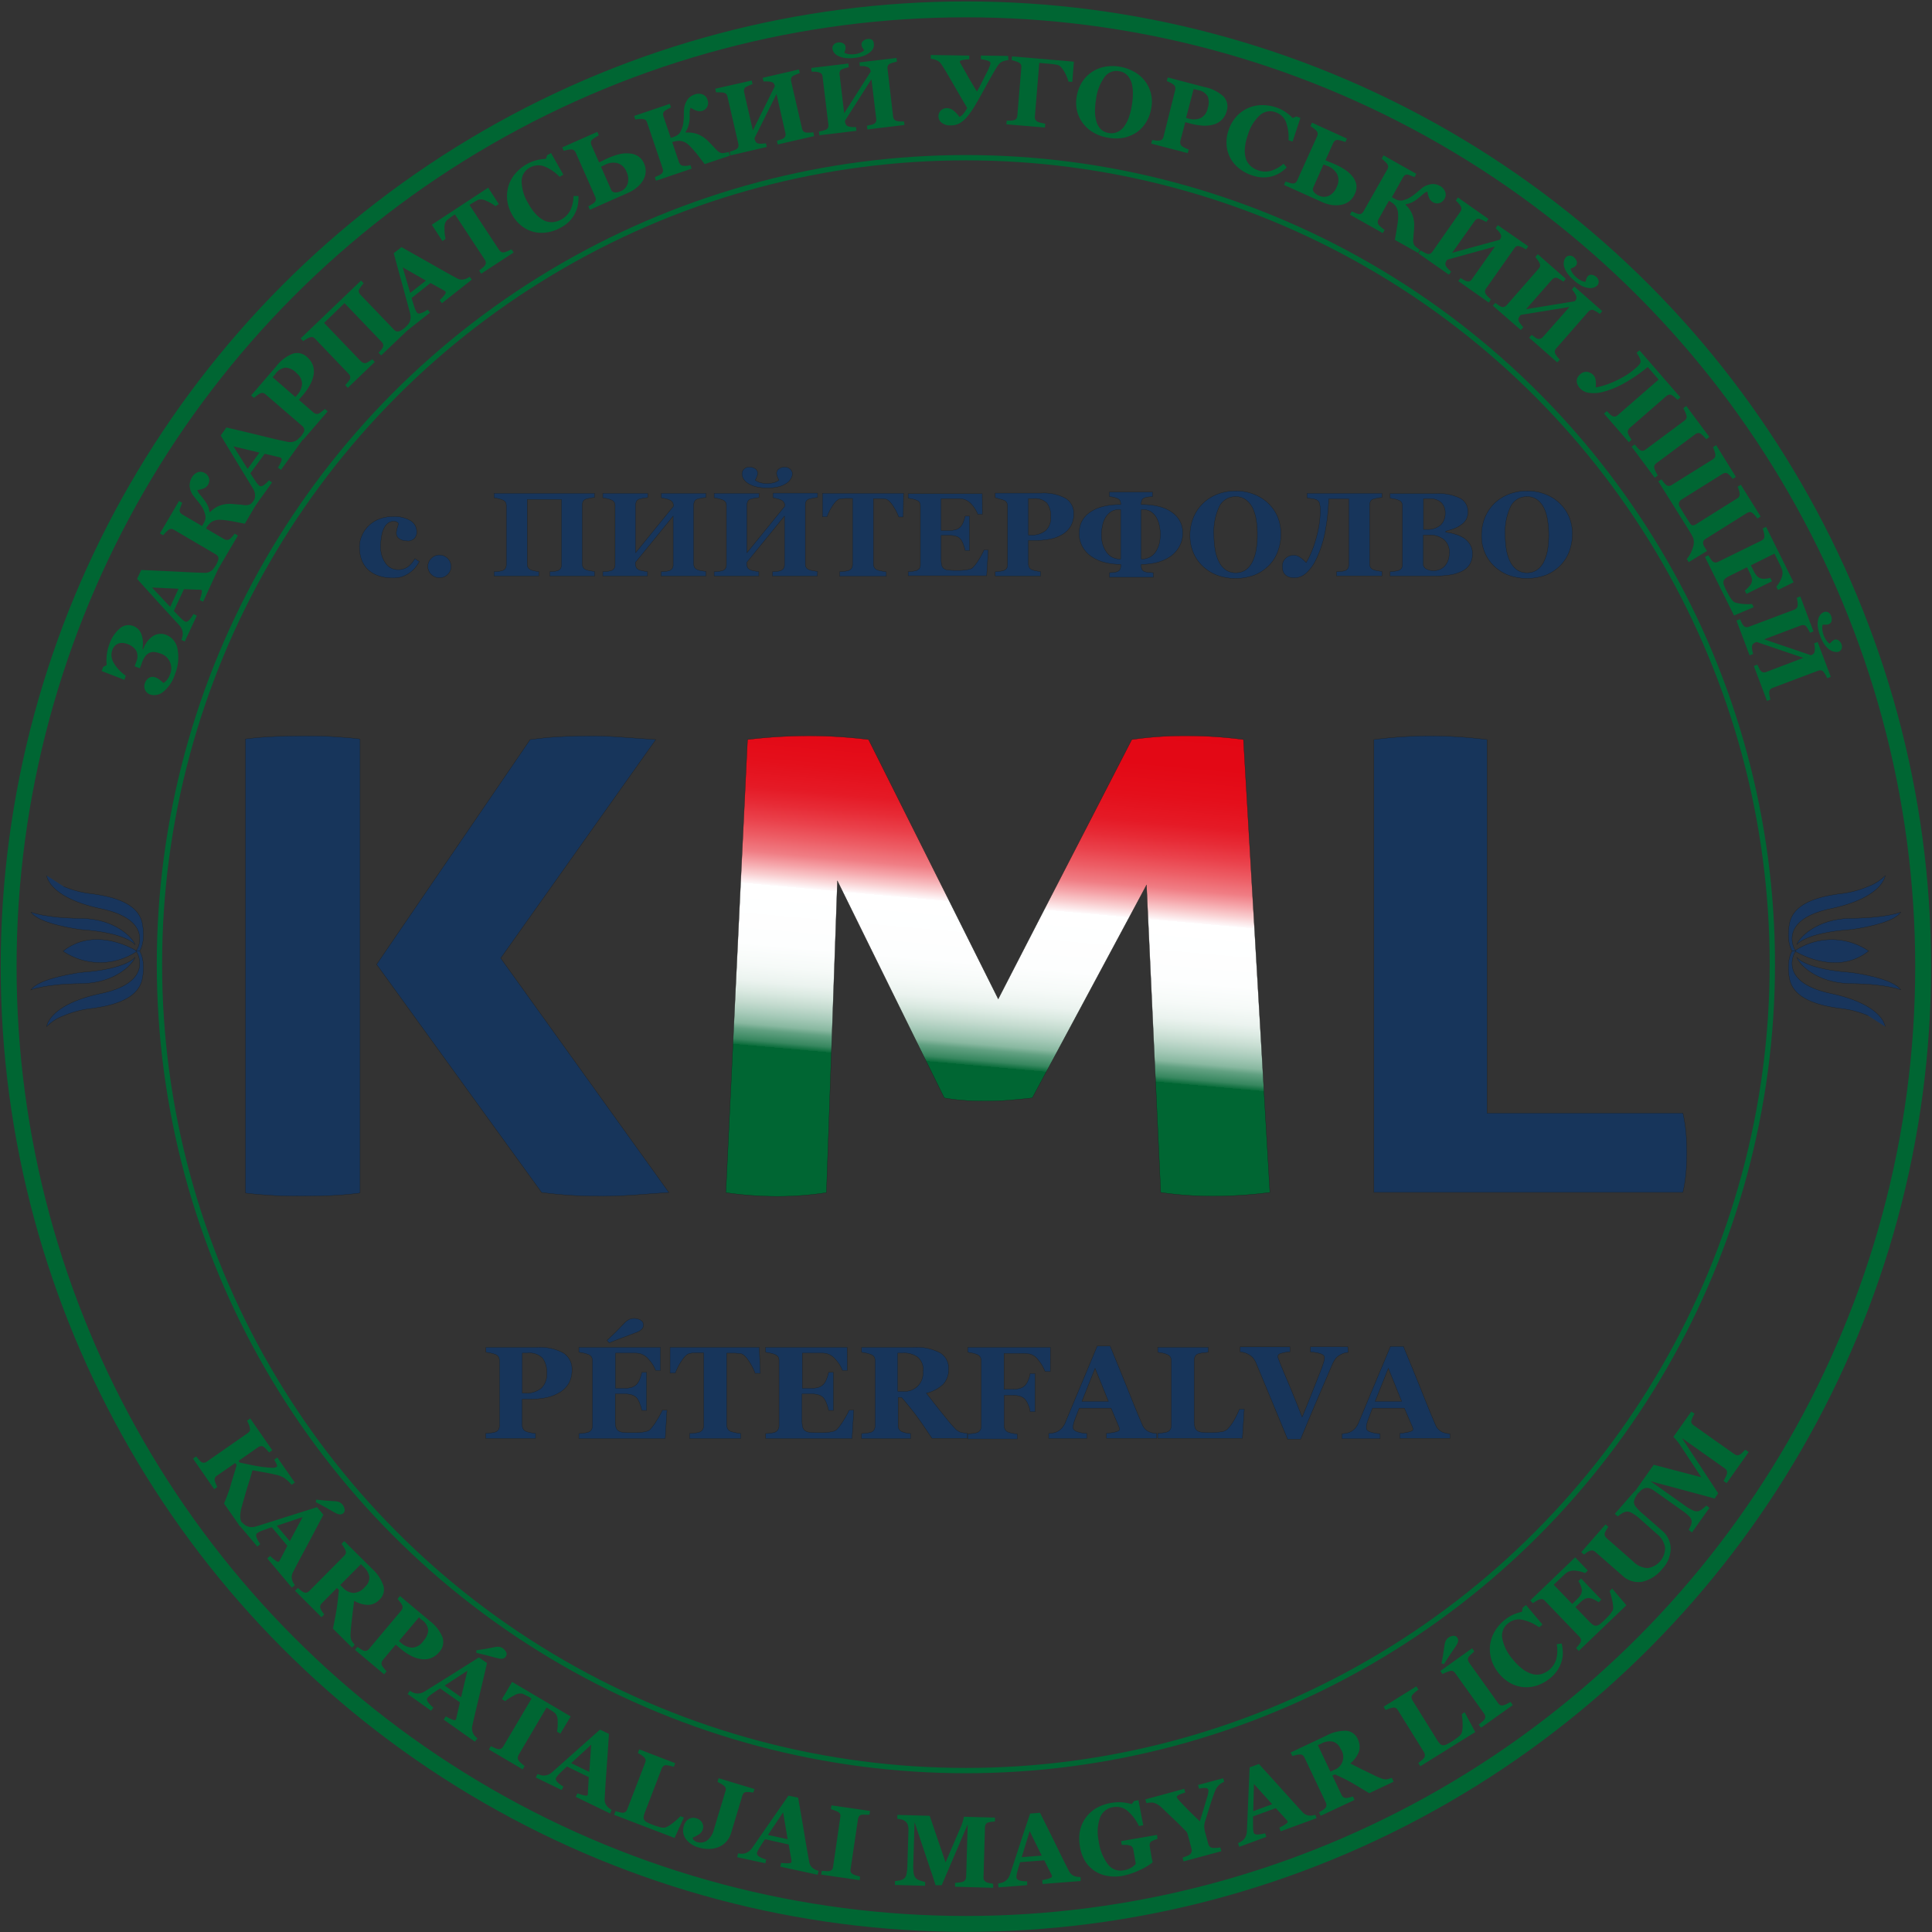 <svg xmlns="http://www.w3.org/2000/svg" xmlns:xlink="http://www.w3.org/1999/xlink" viewBox="0 0 364.96 364.96"><rect x="0" y="0" width="364.96" height="364.96" fill="#333333" stroke="none"/><defs><style>.cls-1,.cls-7{fill:#17355b;}.cls-1,.cls-2,.cls-6,.cls-7{stroke:#1d1d1b;}.cls-1,.cls-2,.cls-6{stroke-width:0.05px;}.cls-2,.cls-4,.cls-5{stroke-miterlimit:10;}.cls-2{fill:url(#linear-gradient);}.cls-3{fill:#063;}.cls-4,.cls-5{fill:none;stroke:#063;}.cls-5{stroke-width:3px;}.cls-6{fill:#18355c;fill-rule:evenodd;}.cls-7{stroke-width:0.05px;}</style><linearGradient id="linear-gradient" x1="186.78" y1="224.95" x2="195.81" y2="123.81" gradientUnits="userSpaceOnUse"><stop offset="0.23" stop-color="#063"/><stop offset="0.23" stop-color="#096c3a"/><stop offset="0.24" stop-color="#37875f"/><stop offset="0.26" stop-color="#62a182"/><stop offset="0.27" stop-color="#88b8a0"/><stop offset="0.29" stop-color="#a8cbba"/><stop offset="0.31" stop-color="#c4dbcf"/><stop offset="0.33" stop-color="#dae9e1"/><stop offset="0.35" stop-color="#ebf3ef"/><stop offset="0.38" stop-color="#f6faf8"/><stop offset="0.42" stop-color="#fdfefe"/><stop offset="0.53" stop-color="#fff"/><stop offset="0.53" stop-color="#fefafb"/><stop offset="0.55" stop-color="#f9cdcf"/><stop offset="0.57" stop-color="#f5a3a8"/><stop offset="0.59" stop-color="#f07d84"/><stop offset="0.62" stop-color="#ed5d65"/><stop offset="0.65" stop-color="#ea414b"/><stop offset="0.68" stop-color="#e72b36"/><stop offset="0.71" stop-color="#e51a26"/><stop offset="0.76" stop-color="#e40f1b"/><stop offset="0.82" stop-color="#e30815"/><stop offset="1" stop-color="#e30613"/></linearGradient></defs><g id="Layer_2" data-name="Layer 2"><path class="cls-1" d="M46.35,139.59c1.87-.24,3.71-.39,5.49-.47s3.61-.12,5.49-.12c1.68,0,3.42,0,5.2.12s3.61.23,5.49.47v85.78q-2.82.36-5.49.48c-1.78.07-3.57.11-5.35.11s-3.56,0-5.34-.11-3.62-.24-5.49-.48Zm24.79,42.59,29-42.47c2.27-.32,4.38-.51,6.31-.59s3.68-.12,5.27-.12,3.56.08,5.64.24l6.53.47L94.59,181l31.77,44.26-6.6.48c-2.13.15-4,.23-5.72.23s-3.34,0-5.27-.11-4.08-.28-6.46-.6Z"/><path class="cls-2" d="M141.21,139.71a97.08,97.08,0,0,1,11.43-.71,92.06,92.06,0,0,1,11.43.71l24.5,49,25.23-49a68.06,68.06,0,0,1,10.25-.71,80.68,80.68,0,0,1,10.84.71l5,85.54a84.45,84.45,0,0,1-10.69.71,68.22,68.22,0,0,1-9.94-.71l-2.68-58.06L195,207.4c-1.39.16-2.82.3-4.3.42s-3,.18-4.46.18c-1.29,0-2.57,0-3.86-.12a37,37,0,0,1-4-.48l-20.19-41-2.07,58.89a61.47,61.47,0,0,1-9.21.71,69.27,69.27,0,0,1-9.8-.71Z"/><path class="cls-1" d="M259.53,139.71a82.81,82.81,0,0,1,10.54-.71,87.7,87.7,0,0,1,10.84.71v70.55h37a28.53,28.53,0,0,1,.6,3.87c.09,1.23.15,2.4.15,3.51,0,1.27-.06,2.51-.15,3.74a28.53,28.53,0,0,1-.6,3.87H259.53Z"/><path class="cls-3" d="M28.6,120.38a2.73,2.73,0,0,1,1.26-.6,2.76,2.76,0,0,1,1.51.14,3.47,3.47,0,0,1,2.17,2.72,8.4,8.4,0,0,1-.49,4.72,6.92,6.92,0,0,1-2.15,3.27,2.66,2.66,0,0,1-2.62.54,1.65,1.65,0,0,1-.92-2.08,1.88,1.88,0,0,1,.81-1.06,1.39,1.39,0,0,1,1.18-.07,2.9,2.9,0,0,1,.9.52l.64.54a4,4,0,0,0,.63-.55,3.19,3.19,0,0,0,.57-1,2.94,2.94,0,0,0-1.91-4.06,5.16,5.16,0,0,0-.92-.23,1.93,1.93,0,0,0-.9.09,2,2,0,0,0-.82.58,3.73,3.73,0,0,0-.68,1.21l-.43,1.18-1-.37.31-.86a2.47,2.47,0,0,0,0-2.08A3.21,3.21,0,0,0,24,121.63a2.85,2.85,0,0,0-.85-.17,1.92,1.92,0,0,0-.8.11,1.9,1.9,0,0,0-.67.44,2.24,2.24,0,0,0-.47.79,2.82,2.82,0,0,0,.25,2.38,7.61,7.61,0,0,0,2.31,2.47l-.27.77-4.29-1.66.28-.78.66-.34a9.28,9.28,0,0,1,0-1.75,7.84,7.84,0,0,1,.47-2.06,6.81,6.81,0,0,1,2-3.11,2.48,2.48,0,0,1,2.52-.48,2.79,2.79,0,0,1,.82.48,2.35,2.35,0,0,1,.64.84,4.16,4.16,0,0,1,.36,1.27,6.78,6.78,0,0,1-.05,1.83l.12,0a6.11,6.11,0,0,1,.63-1.25A4.27,4.27,0,0,1,28.6,120.38Z"/><path class="cls-3" d="M41.37,107.16l-3,6.5-.65-.3a7.93,7.93,0,0,0,.34-1.14c.11-.45.1-.7,0-.76l-.15-.06-.26,0-2.9-.11-1.92,4.11.65.69c.25.25.47.48.67.67a4.37,4.37,0,0,0,.57.5,1.91,1.91,0,0,0,.28.16c.17.09.39,0,.64-.19a5.13,5.13,0,0,0,.9-1.24l.64.3-2.28,4.89-.64-.3a5.86,5.86,0,0,0,.2-.66,1.92,1.92,0,0,0,.06-.64,2.2,2.2,0,0,0-.21-.81,2.75,2.75,0,0,0-.5-.72L30,113.9l-4.11-4.55.79-1.68c3.15.14,5.65.25,7.47.35s3.35.16,4.56.19a2.25,2.25,0,0,0,.58-.07,2,2,0,0,0,.61-.3,1.92,1.92,0,0,0,.45-.45,4.37,4.37,0,0,0,.35-.53Zm-7.65,4.06-5-.24,3.43,3.67Z"/><path class="cls-3" d="M48.81,94.58l-2.56,4.35-1.94-.38c-.65-.13-1.26-.23-1.84-.29a9.74,9.74,0,0,0-1.13-.07,2.61,2.61,0,0,0-.92.19,2.17,2.17,0,0,0-.8.51,4.36,4.36,0,0,0-.72.94l3.44,2a1.12,1.12,0,0,0,.55.16.88.88,0,0,0,.56-.2,4.38,4.38,0,0,0,.44-.44,5.77,5.77,0,0,0,.43-.55l.62.36-3.61,6.13-.61-.36c.07-.14.17-.34.3-.62a3.39,3.39,0,0,0,.22-.62.79.79,0,0,0-.07-.58,1.19,1.19,0,0,0-.43-.4l-7.86-4.62a1,1,0,0,0-.52-.17.92.92,0,0,0-.57.21,4.61,4.61,0,0,0-.54.5c-.2.22-.34.38-.42.49l-.61-.36,3.6-6.13.61.36c-.08.17-.17.38-.27.64s-.15.45-.19.59a.74.74,0,0,0,.08.6,1.28,1.28,0,0,0,.42.38l3.7,2.17.3-.52a2.6,2.6,0,0,0,.3-.72,1.59,1.59,0,0,0,0-.84,4.85,4.85,0,0,0-.62-1.53,9.85,9.85,0,0,0-.87-1.17c-.34-.42-.63-.78-.86-1.09a3.56,3.56,0,0,1-.55-1.35,2.11,2.11,0,0,1,0-.94,2.83,2.83,0,0,1,.36-1,2.19,2.19,0,0,1,1.14-1,1.51,1.51,0,0,1,1.29.14,1.61,1.61,0,0,1,.83,1,1.64,1.64,0,0,1-.2,1.23,1.72,1.72,0,0,1-.66.62,4.49,4.49,0,0,1-1.36.37,2.55,2.55,0,0,0,.5.86c.27.31.5.6.69.85a6.33,6.33,0,0,1,.82,1.3,3.44,3.44,0,0,1,.27,1.07l.14.08a5.06,5.06,0,0,1,2-1.29A6,6,0,0,1,44,95.21l1.12.1c.4,0,.73.08,1,.1a2.14,2.14,0,0,0,1-.09,1.13,1.13,0,0,0,.42-.28c.1-.1.21-.24.34-.4l.31-.42Z"/><path class="cls-3" d="M57.27,82.94l-4.19,5.82-.58-.42a7.22,7.22,0,0,0,.54-1c.19-.42.23-.68.12-.76L53,86.45a.92.92,0,0,0-.25-.08L50,85.72,47.29,89.4c.14.23.31.5.51.79s.37.56.53.79a4.65,4.65,0,0,0,.47.6,1.56,1.56,0,0,0,.24.21c.16.11.38.09.67-.07a5.2,5.2,0,0,0,1.11-1l.57.42-3.15,4.38-.58-.42a5.6,5.6,0,0,0,.33-.61,1.81,1.81,0,0,0,.18-.62,2.36,2.36,0,0,0-.06-.84,2.49,2.49,0,0,0-.35-.79q-1.44-2.37-2.89-4.74l-3.18-5.24,1.08-1.51c3.08.72,5.5,1.3,7.28,1.74s3.26.78,4.44,1a1.91,1.91,0,0,0,.58,0A1.95,1.95,0,0,0,56.25,83a4.55,4.55,0,0,0,.44-.45ZM49,85.5,44.1,84.32l2.68,4.25Z"/><path class="cls-3" d="M58,67.44A3.73,3.73,0,0,1,59.1,69a3.64,3.64,0,0,1,.14,1.8,6.18,6.18,0,0,1-.69,1.92,11.45,11.45,0,0,1-1.4,2l-.7.81,2.74,2.37a1.27,1.27,0,0,0,.52.28.92.92,0,0,0,.6-.11,3.12,3.12,0,0,0,.51-.36,6,6,0,0,0,.54-.46l.54.46-4.66,5.4-.53-.46.41-.59a3.14,3.14,0,0,0,.31-.55.89.89,0,0,0,0-.59,1.12,1.12,0,0,0-.36-.47l-6.89-5.94a1.14,1.14,0,0,0-.49-.27.82.82,0,0,0-.6.11,3.31,3.31,0,0,0-.6.39c-.24.18-.4.32-.51.42l-.54-.46,4.74-5.5a7.25,7.25,0,0,1,3.09-2.37A2.69,2.69,0,0,1,58,67.44Zm-2,3a3.27,3.27,0,0,0-2-1A2.68,2.68,0,0,0,52,70.68l-.5.58L55.8,75l.26-.3a3.46,3.46,0,0,0,1-2.2A2.64,2.64,0,0,0,56,70.48Z"/><path class="cls-3" d="M77.13,62.26,72,67.14l-.49-.51.44-.49a2.3,2.3,0,0,0,.34-.48.93.93,0,0,0,.09-.59,1.11,1.11,0,0,0-.3-.5l-7-7.31L61.22,61l6.94,7.23a1.23,1.23,0,0,0,.49.31.88.88,0,0,0,.59,0,4.58,4.58,0,0,0,.52-.29,3.62,3.62,0,0,0,.55-.39l.49.51-5.09,4.89-.49-.51c.11-.12.26-.29.45-.52a3.72,3.72,0,0,0,.39-.54.88.88,0,0,0,.09-.58,1.2,1.2,0,0,0-.3-.5L59.53,64a1.14,1.14,0,0,0-.45-.31,1,1,0,0,0-.61.06,4.47,4.47,0,0,0-.66.33c-.25.16-.43.28-.53.36l-.49-.51L68.2,53l.49.51c-.13.15-.27.32-.42.52a4,4,0,0,0-.38.57.74.74,0,0,0-.09.6,1.22,1.22,0,0,0,.3.48l6.32,6.59a1.23,1.23,0,0,0,.47.32,1,1,0,0,0,.61-.06,2.47,2.47,0,0,0,.57-.32,6.09,6.09,0,0,0,.57-.42Z"/><path class="cls-3" d="M89.12,52.83l-5.63,4.44-.44-.56a7.72,7.72,0,0,0,.81-.86c.3-.36.41-.59.32-.7L84.07,55a1.21,1.21,0,0,0-.22-.14l-2.53-1.4L77.75,56.3q.1.39.27.9c.11.34.2.64.29.9a5.36,5.36,0,0,0,.29.7,1.49,1.49,0,0,0,.18.27c.12.16.34.19.66.11a4.86,4.86,0,0,0,1.35-.69l.44.56L77,62.39l-.44-.56a4.68,4.68,0,0,0,.49-.5,1.79,1.79,0,0,0,.34-.55,2.37,2.37,0,0,0,.18-.82,3.36,3.36,0,0,0-.12-.86L76,53.75q-.75-2.69-1.62-5.92l1.45-1.15c2.76,1.55,4.93,2.77,6.52,3.68s2.92,1.65,4,2.23a2.06,2.06,0,0,0,.54.2,1.93,1.93,0,0,0,.68,0,2.18,2.18,0,0,0,.61-.2,4.31,4.31,0,0,0,.54-.31ZM80.46,53l-4.38-2.49,1.41,4.83Z"/><path class="cls-3" d="M94.22,38.55l-.61.4a7.81,7.81,0,0,0-1.74-1,2.08,2.08,0,0,0-1.54-.21l-.64.35-.64.39-.36.24,5.56,8.44a1.29,1.29,0,0,0,.42.42.86.86,0,0,0,.61.07,4.45,4.45,0,0,0,.64-.22c.29-.12.52-.23.71-.32l.39.59-6.12,4-.39-.59.58-.48a2.21,2.21,0,0,0,.49-.47.86.86,0,0,0,.19-.59,1.32,1.32,0,0,0-.22-.55l-5.61-8.52-.37.24c-.17.12-.38.26-.61.44s-.42.32-.57.45a2.06,2.06,0,0,0-.42,1.5,7.38,7.38,0,0,0,.21,2l-.61.4-2-3.08,10.65-7Z"/><path class="cls-3" d="M105.92,43a7.56,7.56,0,0,1-2.59.9,6.33,6.33,0,0,1-2.57-.11,6,6,0,0,1-2.28-1.16,6.92,6.92,0,0,1-1.8-2.18,7.19,7.19,0,0,1-.87-2.69,6.77,6.77,0,0,1,.25-2.66,6.65,6.65,0,0,1,1.31-2.34,8.19,8.19,0,0,1,2.25-1.81,7,7,0,0,1,1.88-.72,8.09,8.09,0,0,1,1.61-.22l.27-.71.71-.39L106.42,33l-.72.39a8.15,8.15,0,0,0-3-2,3.21,3.21,0,0,0-2.57.25,2.94,2.94,0,0,0-1.6,2.6,8.32,8.32,0,0,0,1.24,4.14,9.38,9.38,0,0,0,1.53,2.15,5.38,5.38,0,0,0,1.55,1.15,3.26,3.26,0,0,0,1.6.28,4.17,4.17,0,0,0,3.27-2.21,6.35,6.35,0,0,0,.62-2.72l.93,0a8.38,8.38,0,0,1-.11,1.69,5.67,5.67,0,0,1-.51,1.52,5.94,5.94,0,0,1-1,1.46A6.69,6.69,0,0,1,105.92,43Z"/><path class="cls-3" d="M121.66,30.88a3.35,3.35,0,0,1,.3,1.73,3.64,3.64,0,0,1-.58,1.61,5.21,5.21,0,0,1-1.17,1.27,6.82,6.82,0,0,1-1.56.94l-7.24,3.2-.28-.65.62-.36a2.7,2.7,0,0,0,.52-.36.87.87,0,0,0,.28-.52,1.1,1.1,0,0,0-.12-.58l-3.67-8.32a1.14,1.14,0,0,0-.32-.44.93.93,0,0,0-.6-.17,4.77,4.77,0,0,0-.71.1l-.64.15-.28-.64,6.62-2.93.29.65c-.17.09-.38.21-.62.36a4.33,4.33,0,0,0-.6.42.8.8,0,0,0-.28.53,1.36,1.36,0,0,0,.11.56l1.44,3.25.85-.41c.31-.16.61-.3.91-.43a12.53,12.53,0,0,1,2.13-.73A5.74,5.74,0,0,1,119,29a3.28,3.28,0,0,1,1.58.54A3,3,0,0,1,121.66,30.88Zm-3.3,1.6a2.74,2.74,0,0,0-1.6-1.63,3.32,3.32,0,0,0-2.44.26l-.41.2-.38.19,2,4.53a.92.92,0,0,0,.71.32,2.17,2.17,0,0,0,1-.22,2.26,2.26,0,0,0,1.32-1.42A3.09,3.09,0,0,0,118.36,32.48Z"/><path class="cls-3" d="M137.91,29.39,133.12,31c-.4-.53-.81-1.05-1.21-1.57A17.88,17.88,0,0,0,130.7,28a8.37,8.37,0,0,0-.8-.79,2.78,2.78,0,0,0-.82-.46,2.24,2.24,0,0,0-.94-.14,4.62,4.62,0,0,0-1.16.24l1.28,3.78a1.31,1.31,0,0,0,.3.48.85.85,0,0,0,.56.21,3.13,3.13,0,0,0,.62,0c.29,0,.52-.09.69-.13l.23.67-6.74,2.28-.22-.67.62-.28a2.54,2.54,0,0,0,.58-.32.8.8,0,0,0,.33-.49,1.19,1.19,0,0,0-.06-.58l-2.93-8.64a1,1,0,0,0-.28-.47,1,1,0,0,0-.57-.21,4,4,0,0,0-.74,0,5.76,5.76,0,0,0-.63.09l-.23-.67,6.74-2.28.22.67c-.17.07-.38.18-.62.31l-.53.32a.75.75,0,0,0-.33.51,1.33,1.33,0,0,0,.06.56l1.38,4.06.57-.19a3.27,3.27,0,0,0,.7-.35,1.64,1.64,0,0,0,.56-.63,5.06,5.06,0,0,0,.53-1.56,12,12,0,0,0,.11-1.46c0-.54,0-1,.06-1.39a3.58,3.58,0,0,1,.46-1.38,2.38,2.38,0,0,1,.59-.73,2.79,2.79,0,0,1,.93-.51,2.13,2.13,0,0,1,1.53,0,1.48,1.48,0,0,1,.89,1,1.55,1.55,0,0,1-1,2.1,1.74,1.74,0,0,1-.91,0,4.29,4.29,0,0,1-1.26-.6,2.33,2.33,0,0,0-.19,1c0,.41,0,.77,0,1.09A7.1,7.1,0,0,1,130,23.9a3.54,3.54,0,0,1-.5,1l.05.15a5.19,5.19,0,0,1,2.4.36,6,6,0,0,1,1.91,1.34l.78.81c.27.29.5.54.7.74a2.09,2.09,0,0,0,.78.56,1.23,1.23,0,0,0,.5.06,4.77,4.77,0,0,0,.52-.09l.51-.1Z"/><path class="cls-3" d="M153.79,25.71l-6.87,1.58-.16-.69.64-.21a2.32,2.32,0,0,0,.58-.24,1,1,0,0,0,.38-.46,1,1,0,0,0,0-.58l-1.68-7.34-4.16,8.34a1.87,1.87,0,0,0,.31.77,1,1,0,0,0,.54.25,4,4,0,0,0,.63,0,5.54,5.54,0,0,0,.69-.06l.16.69L138,29.35l-.16-.69.65-.21a2.85,2.85,0,0,0,.61-.27.79.79,0,0,0,.37-.45,1.14,1.14,0,0,0,0-.58l-2.05-8.89a1.06,1.06,0,0,0-.23-.5,1,1,0,0,0-.55-.26,3.13,3.13,0,0,0-.73-.05,4.71,4.71,0,0,0-.64,0l-.16-.69L142,15.21l.16.69a5,5,0,0,0-.65.24l-.56.27a.71.71,0,0,0-.38.47,1.32,1.32,0,0,0,0,.56l1.65,7.19,4.15-8.34a1.24,1.24,0,0,0-.28-.62,1.13,1.13,0,0,0-.53-.22,2.77,2.77,0,0,0-.68-.06,5.67,5.67,0,0,0-.65,0l-.16-.69,6.85-1.58.16.69a6.27,6.27,0,0,0-.63.23,5.16,5.16,0,0,0-.62.29.77.77,0,0,0-.38.47,1.37,1.37,0,0,0,0,.57l2.05,8.89a1.2,1.2,0,0,0,.24.52.86.86,0,0,0,.55.26,3.25,3.25,0,0,0,.66,0c.29,0,.52,0,.69-.07Z"/><path class="cls-3" d="M170.86,23.61l-7,.84-.09-.7.67-.14a2.19,2.19,0,0,0,.59-.18.92.92,0,0,0,.43-.42,1.06,1.06,0,0,0,.06-.58l-.9-7.47-5,7.84a1.76,1.76,0,0,0,.22.81,1.11,1.11,0,0,0,.51.3A3.24,3.24,0,0,0,161,24a5.67,5.67,0,0,0,.7,0l.08.71-7,.84-.08-.71c.15,0,.37-.07.67-.14a2.93,2.93,0,0,0,.63-.2.8.8,0,0,0,.42-.41,1.1,1.1,0,0,0,.06-.58l-1.09-9a1.1,1.1,0,0,0-.17-.52,1,1,0,0,0-.52-.32,3.72,3.72,0,0,0-.73-.13c-.3,0-.51,0-.64,0l-.08-.7,7-.84.09.7a6.6,6.6,0,0,0-.67.17,5.16,5.16,0,0,0-.59.21.7.7,0,0,0-.43.43,1.18,1.18,0,0,0-.05.56l.87,7.32,5-7.84a1.19,1.19,0,0,0-.22-.65,1,1,0,0,0-.5-.28,2.41,2.41,0,0,0-.67-.13,5.73,5.73,0,0,0-.65,0l-.08-.71,7-.83.08.7a5.54,5.54,0,0,0-.65.16,4.49,4.49,0,0,0-.65.22.76.76,0,0,0-.42.43,1.18,1.18,0,0,0-.05.56L168.71,22a1.19,1.19,0,0,0,.19.53,1,1,0,0,0,.51.33,3.28,3.28,0,0,0,.66.08,5.67,5.67,0,0,0,.7,0ZM165.07,8.29A1.44,1.44,0,0,1,165,9a2,2,0,0,1-.55.78,4,4,0,0,1-1.12.7,6.88,6.88,0,0,1-1.9.45,6.67,6.67,0,0,1-1.9,0,3.93,3.93,0,0,1-1.28-.41,2.08,2.08,0,0,1-.73-.62,1.75,1.75,0,0,1-.27-.67,1,1,0,0,1,.24-.79,1.14,1.14,0,0,1,.79-.4,1.47,1.47,0,0,1,1,.15.81.81,0,0,1,.45.67,1.48,1.48,0,0,1-.07.6c-.07.23-.13.4-.17.5a2.63,2.63,0,0,0,.9.28,4.27,4.27,0,0,0,1,0,4.15,4.15,0,0,0,1-.23,2.51,2.51,0,0,0,.85-.5,5.39,5.39,0,0,1-.29-.47,1.56,1.56,0,0,1-.21-.54.86.86,0,0,1,.3-.76,1.57,1.57,0,0,1,.86-.37,1.22,1.22,0,0,1,.88.19A1,1,0,0,1,165.07,8.29Z"/><path class="cls-3" d="M190.49,11.36a3,3,0,0,0-.62.1,2.78,2.78,0,0,0-.64.23,1.66,1.66,0,0,0-.57.48c-.15.2-.31.43-.47.69-.57.94-1.26,2.16-2.08,3.66s-1.44,2.59-1.85,3.28a16.36,16.36,0,0,1-1.44,2.11,5.62,5.62,0,0,1-1.22,1.16,3.28,3.28,0,0,1-1,.49,4.15,4.15,0,0,1-1.12.13,2.51,2.51,0,0,1-1.63-.53,1.5,1.5,0,0,1-.57-1.19,1.54,1.54,0,0,1,.45-1.1,1.6,1.6,0,0,1,1.18-.44,2,2,0,0,1,1.14.41,5.65,5.65,0,0,1,1.2,1.26,2.4,2.4,0,0,0,.8-.7,8.27,8.27,0,0,0,.66-1c-.8-1.35-1.71-2.91-2.74-4.7s-1.7-2.9-2-3.34a5.76,5.76,0,0,0-.35-.49,2.11,2.11,0,0,0-.6-.44,3.36,3.36,0,0,0-.62-.23,3.07,3.07,0,0,0-.58-.1l0-.71,7.28.11v.71a6.4,6.4,0,0,0-1.4.16c-.26.08-.39.17-.39.28a.54.54,0,0,0,.09.25,2.2,2.2,0,0,0,.13.24c.28.47.59,1,.94,1.63s1,1.79,2.08,3.52q.65-1.17,1.05-2c.26-.52.53-1.06.82-1.61a11.2,11.2,0,0,0,.53-1.17,1.83,1.83,0,0,0,.15-.57c0-.18-.16-.34-.48-.46a5.17,5.17,0,0,0-1.33-.28v-.71l5.15.08Z"/><path class="cls-3" d="M202.56,15.47l-.72-.05a6.61,6.61,0,0,0-.29-.85,8,8,0,0,0-.48-1,6,6,0,0,0-.61-.86,1.38,1.38,0,0,0-.67-.44,6.43,6.43,0,0,0-.73-.13l-.86-.1-1.88-.15-.83,10.13a1,1,0,0,0,.1.58A1,1,0,0,0,196,23a3.93,3.93,0,0,0,.6.19l.85.19-.06.71-7.28-.6.06-.71h.72a2.44,2.44,0,0,0,.62-.08.86.86,0,0,0,.5-.31,1.24,1.24,0,0,0,.17-.57l.75-9.06a1.21,1.21,0,0,0-.07-.55.89.89,0,0,0-.45-.42,4.12,4.12,0,0,0-.66-.26l-.64-.17.06-.71,11.69,1Z"/><path class="cls-3" d="M216.22,15.22a6.44,6.44,0,0,1,1.17,2.34,6.53,6.53,0,0,1,.09,2.87,7.34,7.34,0,0,1-.92,2.56,6.44,6.44,0,0,1-1.73,1.93A7,7,0,0,1,212.37,26a8.14,8.14,0,0,1-3.12,0,7.88,7.88,0,0,1-2.6-.91,6.58,6.58,0,0,1-2-1.7,6.33,6.33,0,0,1-1.16-2.32,6.59,6.59,0,0,1-.1-2.81,7.31,7.31,0,0,1,1-2.73,6.56,6.56,0,0,1,1.86-1.92,6.49,6.49,0,0,1,2.47-1,8,8,0,0,1,2.84,0,8.26,8.26,0,0,1,2.65.93A6.79,6.79,0,0,1,216.22,15.22Zm-3.89,8.7a6.72,6.72,0,0,0,.91-1.75,12.67,12.67,0,0,0,.57-2.3A13.5,13.5,0,0,0,214,17.7a7.08,7.08,0,0,0-.23-2,3.69,3.69,0,0,0-.82-1.48,2.66,2.66,0,0,0-1.54-.77,2.77,2.77,0,0,0-2.77,1.12,9.1,9.1,0,0,0-1.6,4.2,14,14,0,0,0-.19,2.28,6.79,6.79,0,0,0,.28,1.95,3.39,3.39,0,0,0,.83,1.42,2.7,2.7,0,0,0,1.48.7,2.76,2.76,0,0,0,1.63-.18A3.21,3.21,0,0,0,212.33,23.92Z"/><path class="cls-3" d="M231.75,20.89a3.52,3.52,0,0,1-2.46,2.62,6.36,6.36,0,0,1-2,.23,12.47,12.47,0,0,1-2.39-.39l-1-.27-.92,3.5a1.28,1.28,0,0,0,0,.58.86.86,0,0,0,.37.5,3.25,3.25,0,0,0,.54.3,7,7,0,0,0,.65.28l-.17.69-6.9-1.8.18-.69.71.11a3.22,3.22,0,0,0,.63,0,.91.91,0,0,0,.55-.23,1.14,1.14,0,0,0,.26-.53L222,17a1.35,1.35,0,0,0,0-.56.9.9,0,0,0-.37-.49,3.61,3.61,0,0,0-.62-.37c-.26-.12-.46-.22-.6-.27l.18-.68,7,1.83a7.36,7.36,0,0,1,3.49,1.73A2.69,2.69,0,0,1,231.75,20.89Zm-3.61-.46a3.28,3.28,0,0,0,0-2.24A2.67,2.67,0,0,0,226.22,17l-.74-.19-1.43,5.47.37.1a3.46,3.46,0,0,0,2.41-.08A2.64,2.64,0,0,0,228.14,20.43Z"/><path class="cls-3" d="M236.39,33.08a7.77,7.77,0,0,1-2.4-1.33,6.43,6.43,0,0,1-1.63-2,6,6,0,0,1-.66-2.48,6.88,6.88,0,0,1,.42-2.79,7.13,7.13,0,0,1,1.42-2.44,6.41,6.41,0,0,1,2.15-1.59,6.48,6.48,0,0,1,2.61-.59,7.88,7.88,0,0,1,2.85.46,7.15,7.15,0,0,1,1.79.91,8.78,8.78,0,0,1,1.24,1.06l.71-.28.76.27-1.48,4.47-.77-.27a8.31,8.31,0,0,0-.52-3.54A3.19,3.19,0,0,0,241,21.22a2.88,2.88,0,0,0-3,.54,8.1,8.1,0,0,0-2.26,3.68,9.91,9.91,0,0,0-.58,2.58,5.41,5.41,0,0,0,.18,1.92,3.35,3.35,0,0,0,.86,1.38,3.84,3.84,0,0,0,1.43.84,4,4,0,0,0,2.41.12,6.38,6.38,0,0,0,2.43-1.36l.6.71a8,8,0,0,1-1.33,1.05,5.84,5.84,0,0,1-1.48.63,6.16,6.16,0,0,1-1.78.2A6.9,6.9,0,0,1,236.39,33.08Z"/><path class="cls-3" d="M255.9,36.69a3.34,3.34,0,0,1-1.09,1.38,3.62,3.62,0,0,1-1.58.64,5.3,5.3,0,0,1-1.73,0,7.41,7.41,0,0,1-1.74-.53l-7.21-3.25.29-.64.68.22a2.46,2.46,0,0,0,.62.14.84.84,0,0,0,.57-.13,1.07,1.07,0,0,0,.35-.48l3.74-8.29a1.22,1.22,0,0,0,.11-.54.91.91,0,0,0-.28-.55,3.43,3.43,0,0,0-.54-.46c-.23-.17-.41-.3-.54-.38l.29-.64,6.6,3-.29.65c-.18-.07-.41-.15-.68-.23a4.13,4.13,0,0,0-.71-.15.74.74,0,0,0-.59.14,1.45,1.45,0,0,0-.34.46l-1.45,3.24.87.36c.33.12.63.25.93.39a11.58,11.58,0,0,1,2,1.09,5.68,5.68,0,0,1,1.39,1.32,3.29,3.29,0,0,1,.66,1.54A3,3,0,0,1,255.9,36.69Zm-3.39-1.39a2.76,2.76,0,0,0,.14-2.28,3.38,3.38,0,0,0-1.82-1.64l-.43-.17-.39-.15-2,4.51a.9.9,0,0,0,.23.74,2.32,2.32,0,0,0,.86.63A2.27,2.27,0,0,0,251,37,3.08,3.08,0,0,0,252.51,35.3Z"/><path class="cls-3" d="M267.89,47.78l-4.4-2.47c.12-.65.24-1.3.35-2s.21-1.27.26-1.85a9.15,9.15,0,0,0,0-1.13,2.67,2.67,0,0,0-.2-.92,2.29,2.29,0,0,0-.53-.79,4.4,4.4,0,0,0-1-.69l-1.95,3.47a1,1,0,0,0-.16.55.93.93,0,0,0,.21.56A3.93,3.93,0,0,0,261,43c.22.18.41.33.56.43l-.35.61L255,40.54l.35-.61.63.28a2.52,2.52,0,0,0,.63.21.8.8,0,0,0,.58-.08,1.26,1.26,0,0,0,.39-.43L262.07,32a1.11,1.11,0,0,0,.16-.52,1,1,0,0,0-.23-.57,4,4,0,0,0-.51-.53,4.5,4.5,0,0,0-.49-.41l.35-.62,6.19,3.49-.34.62a5.47,5.47,0,0,0-.65-.26A4.47,4.47,0,0,0,266,33a.75.75,0,0,0-.6.09,1.64,1.64,0,0,0-.37.42l-2.1,3.74.53.3a2.93,2.93,0,0,0,.72.29,1.75,1.75,0,0,0,.85,0,4.88,4.88,0,0,0,1.51-.65,11.14,11.14,0,0,0,1.16-.89l1.07-.89a3.76,3.76,0,0,1,1.34-.57,2.25,2.25,0,0,1,.94-.05,2.74,2.74,0,0,1,1,.35A2.13,2.13,0,0,1,273,36.23a1.47,1.47,0,0,1-.11,1.29,1.64,1.64,0,0,1-1,.85,1.57,1.57,0,0,1-1.22-.18,1.71,1.71,0,0,1-.63-.65,4.12,4.12,0,0,1-.4-1.35,2.37,2.37,0,0,0-.85.52c-.31.27-.59.5-.84.7a6.65,6.65,0,0,1-1.28.85,3.79,3.79,0,0,1-1.07.29l-.08.14a4.91,4.91,0,0,1,1.33,2,5.77,5.77,0,0,1,.28,2.32c0,.35-.05.73-.08,1.12s-.06.73-.08,1a2.09,2.09,0,0,0,.11,1,1.24,1.24,0,0,0,.28.41,4.43,4.43,0,0,0,.42.33c.16.13.3.23.42.31Z"/><path class="cls-3" d="M281.25,57.16l-5.77-4.06.41-.58.58.34a2.08,2.08,0,0,0,.57.26.89.89,0,0,0,.59,0,1,1,0,0,0,.43-.39l4.34-6.16-9,2.48a1.77,1.77,0,0,0-.37.75,1,1,0,0,0,.18.56,2.76,2.76,0,0,0,.41.48,5,5,0,0,0,.5.47l-.41.58-5.74-4,.4-.58.59.34a3.18,3.18,0,0,0,.61.28.84.84,0,0,0,.59,0,1.21,1.21,0,0,0,.43-.39L275.86,40a1.12,1.12,0,0,0,.21-.5,1,1,0,0,0-.17-.59,3.68,3.68,0,0,0-.45-.58,4.59,4.59,0,0,0-.45-.45l.4-.58,5.77,4.06-.4.58a5.8,5.8,0,0,0-.62-.32,3.27,3.27,0,0,0-.58-.24.68.68,0,0,0-.6,0,1.24,1.24,0,0,0-.41.38l-4.25,6,9-2.47a1.23,1.23,0,0,0,.27-.63,1.14,1.14,0,0,0-.18-.55,3.06,3.06,0,0,0-.42-.54c-.18-.2-.33-.35-.45-.47l.41-.57,5.75,4-.41.58-.59-.32a5,5,0,0,0-.63-.26.76.76,0,0,0-.6,0A1.18,1.18,0,0,0,286,47l-5.26,7.47a1.22,1.22,0,0,0-.22.52,1,1,0,0,0,.17.59,3.77,3.77,0,0,0,.43.5c.21.2.38.36.52.47Z"/><path class="cls-3" d="M294.16,68.45l-5.3-4.66.47-.53.55.4a2.32,2.32,0,0,0,.53.32.88.88,0,0,0,.59,0,1.13,1.13,0,0,0,.48-.34l5-5.65-9.19,1.49a1.86,1.86,0,0,0-.46.71,1.12,1.12,0,0,0,.12.57,2.74,2.74,0,0,0,.36.52,4.66,4.66,0,0,0,.45.53l-.47.53L282,57.74l.47-.53c.12.09.3.23.55.4a2.83,2.83,0,0,0,.57.34.82.82,0,0,0,.59,0,1.15,1.15,0,0,0,.47-.34l6-6.85a1.17,1.17,0,0,0,.27-.48.94.94,0,0,0-.11-.6,3.89,3.89,0,0,0-.38-.63c-.18-.24-.31-.4-.4-.5l.46-.53,5.3,4.66-.46.53c-.16-.12-.35-.24-.58-.38a4.73,4.73,0,0,0-.55-.3.7.7,0,0,0-.61,0,1.34,1.34,0,0,0-.45.34l-4.87,5.54,9.2-1.5a1.15,1.15,0,0,0,.33-.59,1,1,0,0,0-.12-.56,3.14,3.14,0,0,0-.35-.59c-.16-.21-.29-.38-.4-.51l.47-.53,5.27,4.64-.46.53c-.16-.12-.35-.25-.56-.38a6.15,6.15,0,0,0-.6-.33.71.71,0,0,0-.6,0,1.19,1.19,0,0,0-.45.33l-6,6.86a1.1,1.1,0,0,0-.28.5,1,1,0,0,0,.1.59,3.46,3.46,0,0,0,.38.55c.18.22.33.4.46.53Zm7.57-14.53a1.61,1.61,0,0,1-.62.38,1.94,1.94,0,0,1-.94.11,4.13,4.13,0,0,1-1.28-.36,7.14,7.14,0,0,1-1.59-1.12A6.6,6.6,0,0,1,296,51.51a3.67,3.67,0,0,1-.55-1.22,2,2,0,0,1,0-1,1.53,1.53,0,0,1,.31-.64,1,1,0,0,1,.75-.36,1.16,1.16,0,0,1,.83.33,1.53,1.53,0,0,1,.52.8.83.83,0,0,1-.2.79,1.5,1.5,0,0,1-.49.34l-.49.21a2.4,2.4,0,0,0,.4.86,3.67,3.67,0,0,0,.67.75,3.93,3.93,0,0,0,.81.57,2.26,2.26,0,0,0,.94.3,5.27,5.27,0,0,1,.16-.53,1.49,1.49,0,0,1,.27-.51.81.81,0,0,1,.76-.29,1.59,1.59,0,0,1,.85.4,1.2,1.2,0,0,1,.44.78A1,1,0,0,1,301.73,53.92Z"/><path class="cls-3" d="M309.52,67.22c-.19-.3-.3-.5-.36-.58l.54-.47,7.73,8.9-.53.46c-.14-.14-.31-.29-.5-.45a4.6,4.6,0,0,0-.55-.41.77.77,0,0,0-.59-.11,1.29,1.29,0,0,0-.5.27l-6.89,6a1.24,1.24,0,0,0-.33.46.83.83,0,0,0,0,.6,3,3,0,0,0,.3.6c.15.24.27.44.38.58l-.53.46L303,78.13l.53-.47.5.49a2.29,2.29,0,0,0,.5.41.92.92,0,0,0,.58.12,1,1,0,0,0,.51-.28l7.7-6.7-2.06-2.37a29.41,29.41,0,0,1-4.67,3.18,16.2,16.2,0,0,1-3.72,1.5,6.63,6.63,0,0,1-2.79.18,2.78,2.78,0,0,1-1.6-.83,2.35,2.35,0,0,1-.54-.87,1.61,1.61,0,0,1-.08-.73,1.31,1.31,0,0,1,.24-.61,2.47,2.47,0,0,1,.4-.44,1.64,1.64,0,0,1,1.36-.46,2,2,0,0,1,1.18.66,1.67,1.67,0,0,1,.39,1,5,5,0,0,1,0,1.27,11,11,0,0,0,1.57-.37,17.75,17.75,0,0,0,1.92-.73,22.07,22.07,0,0,0,2.11-1.1,14.4,14.4,0,0,0,2.05-1.52,3.67,3.67,0,0,0,.68-.73.84.84,0,0,0,.11-.74A3.05,3.05,0,0,0,309.52,67.22Z"/><path class="cls-3" d="M312.58,90.24l-4.36-5.86.57-.42.48.56a3.15,3.15,0,0,0,.49.47.83.83,0,0,0,.57.16,1.16,1.16,0,0,0,.53-.23l7.33-5.46a1.13,1.13,0,0,0,.37-.42.89.89,0,0,0,0-.61,4.65,4.65,0,0,0-.24-.64c-.13-.27-.24-.5-.35-.68l.57-.42,4.36,5.85-.57.43c-.12-.14-.28-.31-.48-.52a4.33,4.33,0,0,0-.53-.48.75.75,0,0,0-.58-.16,1.15,1.15,0,0,0-.53.24L312.9,87.5a1.24,1.24,0,0,0-.37.43,1,1,0,0,0,0,.61,3.47,3.47,0,0,0,.26.61,5.89,5.89,0,0,0,.38.66Z"/><path class="cls-3" d="M319.13,100.31l-5.87-9.38.6-.38c.09.13.22.31.41.55a3.36,3.36,0,0,0,.45.49.8.8,0,0,0,.55.2,1.1,1.1,0,0,0,.55-.19l7.73-4.83a1.25,1.25,0,0,0,.4-.39,1,1,0,0,0,.07-.6,3.73,3.73,0,0,0-.2-.71c-.1-.29-.18-.48-.23-.6l.6-.38,3.73,6-.6.37a5.31,5.31,0,0,0-.42-.5q-.25-.27-.42-.42a.79.79,0,0,0-.58-.21,1.44,1.44,0,0,0-.52.2l-7.74,4.84a1.09,1.09,0,0,0-.46.57,1.06,1.06,0,0,0,.2.92c.14.22.26.43.38.63s.27.45.46.76l.52.82.5.76a.74.74,0,0,0,.49.4,1,1,0,0,0,.61-.18l7.82-4.9a1,1,0,0,0,.39-.39,1,1,0,0,0,.07-.61,3.22,3.22,0,0,0-.15-.62,5.1,5.1,0,0,0-.22-.59l.6-.37,3.74,6-.61.38c-.11-.16-.25-.34-.41-.53a4.37,4.37,0,0,0-.49-.48.75.75,0,0,0-.56-.21,1.35,1.35,0,0,0-.54.19l-7.82,4.9a.83.83,0,0,0-.44.64,1.46,1.46,0,0,0,.28.88l.46.74L319,106.19l-.37-.59a5.54,5.54,0,0,0,1.1-2,3,3,0,0,0,.15-1.88,6,6,0,0,0-.34-.7Z"/><path class="cls-3" d="M335.86,111.45l-.31-.63a5,5,0,0,0,.92-1.49,2.55,2.55,0,0,0,.21-1.57,4.84,4.84,0,0,0-.28-.72c-.14-.31-.25-.55-.35-.75l-.85-1.71-4.45,2.21.6,1.22a3.46,3.46,0,0,0,.52.77,1.62,1.62,0,0,0,.75.48,2.09,2.09,0,0,0,.85.06,4.3,4.3,0,0,0,.94-.15l.32.63-4.82,2.39-.31-.63a4.73,4.73,0,0,0,.73-.68,2.73,2.73,0,0,0,.52-.74,1.64,1.64,0,0,0,.08-.85,3.62,3.62,0,0,0-.32-.92l-.6-1.21-3.33,1.65a3.8,3.8,0,0,0-.78.49.92.92,0,0,0-.33.53,1.51,1.51,0,0,0,.08.67,10.77,10.77,0,0,0,.44,1l.36.69a6.71,6.71,0,0,0,.4.69,4,4,0,0,0,.45.59,1.05,1.05,0,0,0,.46.34,7.63,7.63,0,0,0,1.66.29,10,10,0,0,0,1.55,0l.3.6-3.71,1.57-5.49-11.06.64-.31c.09.15.21.35.38.59a2.68,2.68,0,0,0,.39.51.85.85,0,0,0,.54.26,1.13,1.13,0,0,0,.56-.14l8.15-4a1.32,1.32,0,0,0,.44-.34.92.92,0,0,0,.12-.61,2.69,2.69,0,0,0-.12-.69c-.07-.29-.14-.5-.19-.65l.64-.31L338.81,110Z"/><path class="cls-3" d="M333.79,132.4l-2.49-6.6.66-.25c.07.14.16.34.3.61a2.09,2.09,0,0,0,.32.53.91.91,0,0,0,.5.32,1.13,1.13,0,0,0,.58-.08l7-2.66-8.82-3a1.93,1.93,0,0,0-.73.41,1.07,1.07,0,0,0-.16.57,2.41,2.41,0,0,0,.07.63c.05.27.1.5.15.67l-.67.25-2.48-6.58.67-.25c.06.15.16.35.29.62a2.92,2.92,0,0,0,.35.57.83.83,0,0,0,.5.31,1.29,1.29,0,0,0,.57-.08l8.54-3.22a1.31,1.31,0,0,0,.46-.3,1,1,0,0,0,.19-.58,4.21,4.21,0,0,0-.05-.74q-.07-.43-.12-.63l.66-.25,2.49,6.61-.66.25a5.5,5.5,0,0,0-.33-.61,5.69,5.69,0,0,0-.34-.53.71.71,0,0,0-.52-.31,1.55,1.55,0,0,0-.56.08l-6.9,2.61,8.82,3a1.2,1.2,0,0,0,.58-.36,1.1,1.1,0,0,0,.15-.56,2.71,2.71,0,0,0,0-.68c0-.26-.08-.47-.12-.64l.67-.25,2.48,6.58-.66.25c-.09-.18-.19-.38-.31-.6a4.69,4.69,0,0,0-.38-.57.73.73,0,0,0-.51-.31,1.2,1.2,0,0,0-.56.08l-8.55,3.22a1.17,1.17,0,0,0-.47.31.93.93,0,0,0-.19.58,3.07,3.07,0,0,0,.07.66c.06.28.11.51.16.68Zm13.5-9.28a1.61,1.61,0,0,1-.72,0,2,2,0,0,1-.89-.34,4,4,0,0,1-.95-.93,6.66,6.66,0,0,1-.89-1.73,7.1,7.1,0,0,1-.46-1.85,3.73,3.73,0,0,1,.1-1.34,1.89,1.89,0,0,1,.43-.85,1.67,1.67,0,0,1,.58-.43,1,1,0,0,1,.83,0,1.18,1.18,0,0,1,.57.68,1.56,1.56,0,0,1,.09,1,.82.82,0,0,1-.55.59,1.53,1.53,0,0,1-.6.08,3.93,3.93,0,0,1-.52,0,2.49,2.49,0,0,0-.06,1,4.25,4.25,0,0,0,.24,1,5.22,5.22,0,0,0,.45.88,2.59,2.59,0,0,0,.69.71l.39-.4a1.88,1.88,0,0,1,.48-.33.82.82,0,0,1,.8.11,1.46,1.46,0,0,1,.57.75,1.25,1.25,0,0,1,0,.89A1,1,0,0,1,347.29,123.12Z"/><path class="cls-3" d="M45.32,288.32l-3-4.3c.55-1.35,1-2.51,1.27-3.5s.68-2.24,1.12-3.76l-.27-.4L41,278.75a1.06,1.06,0,0,0-.4.42,1,1,0,0,0,0,.62,3.27,3.27,0,0,0,.17.5,5.5,5.5,0,0,0,.28.6l-.59.42-4-5.78.6-.41.46.55a2.55,2.55,0,0,0,.46.47.88.88,0,0,0,.57.17,1.07,1.07,0,0,0,.55-.23l7.7-5.37a1.22,1.22,0,0,0,.38-.41,1,1,0,0,0,0-.63,3,3,0,0,0-.22-.69c-.11-.26-.21-.46-.29-.61l.6-.42,4.16,6-.59.42-.47-.53a3.66,3.66,0,0,0-.51-.48.72.72,0,0,0-.59-.18,1.32,1.32,0,0,0-.55.23l-3.65,2.55.22.32q1,.22,2.28.48c.88.18,1.59.3,2.12.36.74.09,1.3.14,1.7.15a1.53,1.53,0,0,0,.89-.19c.09-.06.09-.2,0-.42a6.24,6.24,0,0,0-.49-.91l.6-.42,3.3,4.73-.6.42a7.62,7.62,0,0,0-1.31-1.23,4.61,4.61,0,0,0-1.54-.64c-.87-.2-1.61-.36-2.21-.46l-2.34-.41q-.37,1.37-1,3.3c-.38,1.3-.74,2.57-1.09,3.83a5.43,5.43,0,0,0-.18,1,3.44,3.44,0,0,0,0,1.06,2.08,2.08,0,0,0,.18.53,3.87,3.87,0,0,0,.24.46Z"/><path class="cls-3" d="M55.13,299.91l-4.65-5.53.56-.46a7.65,7.65,0,0,0,.9.78c.36.29.6.39.71.29l.12-.11a1.36,1.36,0,0,0,.14-.23L54.28,292l-2.94-3.5c-.27.08-.57.18-.91.31l-.92.33a5.74,5.74,0,0,0-.71.33l-.27.18c-.15.13-.18.36-.1.68a5.23,5.23,0,0,0,.74,1.35l-.56.47L45.11,288l.56-.46c.14.14.32.3.52.47a1.86,1.86,0,0,0,.57.32,2.39,2.39,0,0,0,.83.15,3.15,3.15,0,0,0,.88-.16l5.42-1.72,6-1.89,1.2,1.42c-1.51,2.87-2.7,5.13-3.59,6.78s-1.61,3-2.18,4.14a1.88,1.88,0,0,0-.18,1.25,2.19,2.19,0,0,0,.22.6,3.36,3.36,0,0,0,.34.54Zm-.39-8.78,2.43-4.55-4.88,1.64Zm10.11-5.28a.91.91,0,0,1-.65.23,2.27,2.27,0,0,1-.79-.26c-.33-.17-.82-.45-1.46-.82s-1.41-.78-2.3-1.24l.09-.48c.87.1,1.54.17,2,.2l1.48.1a2.78,2.78,0,0,1,.86.17,1.6,1.6,0,0,1,.57.42,1.85,1.85,0,0,1,.45.94A.79.79,0,0,1,64.85,285.85Z"/><path class="cls-3" d="M66.5,311.24l-3.61-3.59c.33-1.58.57-2.85.72-3.82s.28-2.14.41-3.49l-.37-.36-2.83,2.85a1.06,1.06,0,0,0-.31.49.93.93,0,0,0,.06.62,3.44,3.44,0,0,0,.29.5,5.75,5.75,0,0,0,.38.53l-.51.52-5-5,.52-.52.56.45a2.45,2.45,0,0,0,.54.35.88.88,0,0,0,.6.07,1.35,1.35,0,0,0,.5-.32L65,293.91a1.57,1.57,0,0,0,.32-.47.93.93,0,0,0-.08-.63,3.77,3.77,0,0,0-.35-.64c-.15-.23-.28-.41-.37-.54l.51-.51,5.27,5.24a7.53,7.53,0,0,1,2.14,3.23,2.56,2.56,0,0,1-.75,2.58,3.07,3.07,0,0,1-2.14,1,5.39,5.39,0,0,1-2.65-.78c-.09.69-.19,1.48-.3,2.39s-.21,1.85-.31,2.81c0,.31-.06.71-.07,1.19a2.36,2.36,0,0,0,.17,1.08,3.39,3.39,0,0,0,.31.47c.14.18.23.3.3.37Zm2.44-11.47a2.33,2.33,0,0,0,.83-1.89A3.19,3.19,0,0,0,68.7,296l-.52-.52-3.91,3.93.5.5a3,3,0,0,0,2,1A3,3,0,0,0,68.94,299.77Z"/><path class="cls-3" d="M83,312.05a4,4,0,0,1-1.6,1.18,3.73,3.73,0,0,1-1.82.18,5.78,5.78,0,0,1-2-.66,10.63,10.63,0,0,1-2-1.38l-.83-.69-2.39,2.85a1.19,1.19,0,0,0-.28.53.88.88,0,0,0,.11.61,3.92,3.92,0,0,0,.36.51,5.77,5.77,0,0,0,.48.54l-.47.56-5.51-4.62.47-.56.6.41a2.92,2.92,0,0,0,.56.3.93.93,0,0,0,.61,0,1.26,1.26,0,0,0,.47-.38l6-7.15a1.44,1.44,0,0,0,.28-.51.86.86,0,0,0-.12-.61,3.44,3.44,0,0,0-.4-.6c-.19-.24-.33-.4-.43-.51l.47-.56,5.61,4.7a7.32,7.32,0,0,1,2.42,3.1A2.79,2.79,0,0,1,83,312.05Zm-3.1-2a3.39,3.39,0,0,0,1-2.08,2.68,2.68,0,0,0-1.18-1.94l-.59-.5L75.36,310l.3.25a3.44,3.44,0,0,0,2.24,1A2.76,2.76,0,0,0,79.91,310.07Z"/><path class="cls-3" d="M89.7,329l-5.9-4.17.42-.6a8.14,8.14,0,0,0,1.07.54c.43.18.69.22.77.1a1,1,0,0,0,.08-.15.81.81,0,0,0,.08-.25l.66-2.89-3.74-2.64c-.23.15-.5.32-.8.53l-.79.55a5.62,5.62,0,0,0-.61.5l-.22.25c-.11.16-.09.39.08.68a5.08,5.08,0,0,0,1.06,1.11l-.42.6L77,320l.42-.6a6,6,0,0,0,.63.33,2,2,0,0,0,.63.17,2.36,2.36,0,0,0,.84-.07,3,3,0,0,0,.81-.38l4.81-3,5.31-3.35L92,314.15c-.73,3.16-1.32,5.64-1.76,7.46s-.79,3.34-1.06,4.56a2.35,2.35,0,0,0,0,.59,2.09,2.09,0,0,0,.19.66,2.12,2.12,0,0,0,.36.54,4.37,4.37,0,0,0,.46.43Zm-2.6-8.4,1.2-5L84,318.4Zm8.44-7.67a.93.93,0,0,1-.57.39,2,2,0,0,1-.82-.05c-.37-.08-.91-.22-1.63-.42s-1.56-.4-2.54-.62l0-.49c.87-.12,1.53-.23,2-.31l1.46-.28a2.41,2.41,0,0,1,.87-.05,1.46,1.46,0,0,1,.66.26,1.83,1.83,0,0,1,.67.79A.77.77,0,0,1,95.54,312.92Z"/><path class="cls-3" d="M105.85,327.49l-.63-.37a8.17,8.17,0,0,0,.12-2,2.07,2.07,0,0,0-.48-1.5c-.16-.12-.36-.27-.6-.43l-.64-.41-.38-.22L98,331.46a1.42,1.42,0,0,0-.19.57.84.84,0,0,0,.2.59,4.42,4.42,0,0,0,.49.49c.23.21.43.37.6.5l-.37.63-6.37-3.76.37-.62.7.32a3.2,3.2,0,0,0,.64.23.92.92,0,0,0,.62-.1,1.42,1.42,0,0,0,.41-.46l5.32-9-.37-.22c-.18-.11-.41-.23-.67-.36s-.48-.24-.67-.32a2,2,0,0,0-1.54.3,8.61,8.61,0,0,0-1.73,1.1l-.63-.37,1.93-3.26,11.07,6.52Z"/><path class="cls-3" d="M115.26,342.57l-6.5-3.14.31-.66a8.42,8.42,0,0,0,1.15.35c.45.11.71.11.77,0l.06-.16a1.3,1.3,0,0,0,0-.26l.17-3-4.12-2-.7.65c-.27.25-.5.48-.7.68a3.8,3.8,0,0,0-.51.59,2.81,2.81,0,0,0-.18.28c-.08.18,0,.4.19.65a4.77,4.77,0,0,0,1.23.93l-.32.66-4.9-2.37.32-.65a5.37,5.37,0,0,0,.67.21,1.71,1.71,0,0,0,.64.07,2.31,2.31,0,0,0,.83-.21,2.84,2.84,0,0,0,.73-.51c1.42-1.25,2.83-2.52,4.25-3.78l4.69-4.17,1.69.81q-.31,4.85-.52,7.64c-.13,1.87-.23,3.43-.29,4.67a1.94,1.94,0,0,0,.06.59,1.8,1.8,0,0,0,.29.62,2,2,0,0,0,.45.47,6.19,6.19,0,0,0,.52.36Zm-3.94-7.85.36-5.14-3.79,3.48Z"/><path class="cls-3" d="M129.19,343.33l-1.76,3.87L116,342.82l.26-.68.75.19a3.07,3.07,0,0,0,.58.1.88.88,0,0,0,.57-.17,1.3,1.3,0,0,0,.34-.51l3.35-8.72a1.34,1.34,0,0,0,.11-.55,1,1,0,0,0-.32-.55,3.25,3.25,0,0,0-.58-.45l-.56-.34.26-.68,6.79,2.61-.26.68-.68-.18a4.43,4.43,0,0,0-.71-.11.72.72,0,0,0-.59.17,1.37,1.37,0,0,0-.33.5l-3.12,8.13a4,4,0,0,0-.27.93.83.83,0,0,0,.12.61,1.31,1.31,0,0,0,.54.45,9.47,9.47,0,0,0,1.11.48,10.63,10.63,0,0,0,1.39.44,1.78,1.78,0,0,0,1.08,0,6.18,6.18,0,0,0,1.39-.9,13.57,13.57,0,0,0,1.32-1.18Z"/><path class="cls-3" d="M142.29,338.62l-.63-.09-.6,0a.69.69,0,0,0-.58.21,1.52,1.52,0,0,0-.27.54l-2.11,7a4.19,4.19,0,0,1-.93,1.65,4,4,0,0,1-1.47,1,5.17,5.17,0,0,1-1.79.34A6.37,6.37,0,0,1,132,349a4.47,4.47,0,0,1-2.45-1.62,2.77,2.77,0,0,1-.36-2.51,2.11,2.11,0,0,1,.89-1.24,1.69,1.69,0,0,1,1.45-.15,1.74,1.74,0,0,1,1.1.83,1.58,1.58,0,0,1,.13,1.26,1.75,1.75,0,0,1-.72.94,7,7,0,0,1-1.18.62l0,.12a.73.73,0,0,0,.26.41,1.46,1.46,0,0,0,.51.29,2.15,2.15,0,0,0,1.92-.26,3.8,3.8,0,0,0,1.32-2.14l2.16-7.16a1.28,1.28,0,0,0,.07-.56,1,1,0,0,0-.37-.52,3.35,3.35,0,0,0-.59-.39c-.24-.13-.44-.24-.6-.31l.21-.7,6.79,2.05Z"/><path class="cls-3" d="M154.46,354.15l-7.06-1.53.16-.71a9.9,9.9,0,0,0,1.19.07c.47,0,.71-.07.75-.21s0-.1,0-.16a1.68,1.68,0,0,0,0-.27l-.52-2.91-4.47-1-.54.81-.51.82a5.06,5.06,0,0,0-.37.69,3.22,3.22,0,0,0-.1.31c0,.2.07.4.34.6a4.88,4.88,0,0,0,1.4.61l-.15.71-5.32-1.15.16-.71a4.79,4.79,0,0,0,.7.05,2,2,0,0,0,.65-.08,2.69,2.69,0,0,0,.75-.4,3.19,3.19,0,0,0,.6-.66c1.07-1.56,2.16-3.12,3.24-4.67l3.58-5.16,1.83.39q.84,4.78,1.29,7.56c.31,1.84.58,3.38.81,4.6a2.06,2.06,0,0,0,.19.56,1.85,1.85,0,0,0,.43.54,2.07,2.07,0,0,0,.54.34,4.24,4.24,0,0,0,.6.23Zm-5.67-6.71-.86-5.08-2.86,4.27Z"/><path class="cls-3" d="M162.4,355.17l-7.28-1.05.11-.72.74.05a2.44,2.44,0,0,0,.69,0,.91.91,0,0,0,.52-.3,1.19,1.19,0,0,0,.2-.56l1.35-9.28a1.08,1.08,0,0,0,0-.57.85.85,0,0,0-.41-.46,5.26,5.26,0,0,0-.63-.28,6.1,6.1,0,0,0-.73-.24l.1-.72,7.28,1.05-.1.72-.7,0a3.23,3.23,0,0,0-.73,0,.72.72,0,0,0-.53.3,1.31,1.31,0,0,0-.21.56L160.69,353a1.11,1.11,0,0,0,0,.58.89.89,0,0,0,.42.45,2.84,2.84,0,0,0,.62.26l.74.21Z"/><path class="cls-3" d="M187.6,356.61l-7.19-.2,0-.73.79-.07a3.48,3.48,0,0,0,.63-.12,1,1,0,0,0,.51-.37,1.22,1.22,0,0,0,.17-.61l.29-9.88-4.91,11.49-1.17,0c-.05-.21-.18-.62-.38-1.24s-.37-1.1-.5-1.47l-3.08-9.19-.24,8a7.85,7.85,0,0,0,.1,1.77,1.56,1.56,0,0,0,.48.89,2.29,2.29,0,0,0,.82.4,7.28,7.28,0,0,0,.84.23l0,.72-5.7-.16,0-.73c.16,0,.41-.05.77-.1a2.13,2.13,0,0,0,.87-.32,1.35,1.35,0,0,0,.53-.86,8.89,8.89,0,0,0,.18-1.76l.2-6.56a2.88,2.88,0,0,0-.12-1,1.49,1.49,0,0,0-.43-.65,1.9,1.9,0,0,0-.76-.39,5.21,5.21,0,0,0-.79-.13l0-.73,6.11.17,3,8.81,3-7q.15-.39.3-.93a7.14,7.14,0,0,0,.16-.7l5.87.16,0,.73-.63.06a4.13,4.13,0,0,0-.63.13.72.72,0,0,0-.49.37,1.33,1.33,0,0,0-.14.57l-.27,9.37a1.14,1.14,0,0,0,.1.57,1,1,0,0,0,.47.41,2.37,2.37,0,0,0,.6.17l.66.13Z"/><path class="cls-3" d="M204.14,355.33l-7.2.56-.06-.73a9.37,9.37,0,0,0,1.17-.27c.44-.13.66-.27.65-.41a1.55,1.55,0,0,0,0-.17.72.72,0,0,0-.1-.24l-1.33-2.65-4.57.35c-.08.27-.18.57-.28.92s-.19.67-.26.94a4.89,4.89,0,0,0-.15.77c0,.15,0,.26,0,.33s.18.35.49.47a4.93,4.93,0,0,0,1.53.18l0,.73-5.42.42-.06-.73a5.43,5.43,0,0,0,.69-.15,1.77,1.77,0,0,0,.6-.27,2.25,2.25,0,0,0,.6-.59,3,3,0,0,0,.39-.81l1.77-5.4q.88-2.7,2-6l1.86-.14q2.17,4.33,3.4,6.86t2.09,4.18a2.43,2.43,0,0,0,.35.49,2,2,0,0,0,.56.39,2.25,2.25,0,0,0,.62.17,3.81,3.81,0,0,0,.64.05Zm-7.36-4.8-2.27-4.62L193,350.82Z"/><path class="cls-3" d="M218.65,347.38c-.19.05-.35.11-.5.16a4.29,4.29,0,0,0-.52.24.74.74,0,0,0-.43.48,1.35,1.35,0,0,0,0,.6l.26,1.51c.05.31.09.56.13.74l.15.69a11.35,11.35,0,0,1-2.55,1.51,13.21,13.21,0,0,1-3.23,1.06,8.08,8.08,0,0,1-2.73,0,6.2,6.2,0,0,1-2.41-.92A6,6,0,0,1,205,351.6a7.4,7.4,0,0,1-1-2.81,7.89,7.89,0,0,1,0-2.91,6.34,6.34,0,0,1,1.09-2.49,6.7,6.7,0,0,1,2-1.83,8.67,8.67,0,0,1,2.9-1,8,8,0,0,1,2.11-.08,9.55,9.55,0,0,1,1.67.32l.49-.6.8-.14.9,4.75-.81.13A8.79,8.79,0,0,0,212.9,342a3.29,3.29,0,0,0-2.64-.62,3.09,3.09,0,0,0-2.47,2,8.17,8.17,0,0,0-.24,4.42,9.25,9.25,0,0,0,1.72,4.35,3,3,0,0,0,3,1.16,4.06,4.06,0,0,0,1.4-.49,3,3,0,0,0,.88-.73l-.45-2.65a1.21,1.21,0,0,0-.22-.54.93.93,0,0,0-.54-.3,2.92,2.92,0,0,0-.73-.1h-.71l-.12-.71,6.79-1.17Z"/><path class="cls-3" d="M231.25,336.6a3.64,3.64,0,0,0-.56.27,2.34,2.34,0,0,0-.45.37,2.91,2.91,0,0,0-.55.74,8.59,8.59,0,0,0-.38.91c-.24.67-.49,1.4-.74,2.19s-.52,1.65-.8,2.59a4.66,4.66,0,0,0-.3,1.33,6.39,6.39,0,0,0,.27,1.45l.49,1.81a1.15,1.15,0,0,0,.27.54.93.93,0,0,0,.57.27,5.75,5.75,0,0,0,.7,0,6.31,6.31,0,0,0,.76-.08l.19.71-7.14,1.92-.19-.7.71-.27a3,3,0,0,0,.63-.31.91.91,0,0,0,.35-.5,1.18,1.18,0,0,0,0-.61l-.6-2.26c-.05-.19-.1-.37-.15-.52a1.5,1.5,0,0,0-.16-.36,4.68,4.68,0,0,0-.34-.37l-.58-.59c-.68-.68-1.33-1.33-2-1.94l-1.79-1.71a3.87,3.87,0,0,0-.83-.63,3.32,3.32,0,0,0-.77-.32,2.2,2.2,0,0,0-.65,0,5.5,5.5,0,0,0-.65.08l-.19-.7,7.34-2,.19.71a5.79,5.79,0,0,0-1.32.5c-.21.14-.3.27-.27.41a1.73,1.73,0,0,0,.24.36c.14.17.38.44.71.79s.76.79,1.33,1.37,1.27,1.25,2.07,2c.65-2.12,1.1-3.59,1.33-4.42a4.33,4.33,0,0,0,.29-1.49.53.53,0,0,0-.5-.37,4.06,4.06,0,0,0-1.28.12l-.19-.7,4.75-1.28Z"/><path class="cls-3" d="M248.71,343.45l-6.79,2.49-.25-.69a7.19,7.19,0,0,0,1.05-.58c.39-.24.56-.43.52-.57l-.08-.15a1.45,1.45,0,0,0-.16-.21l-2-2.18-4.3,1.57c0,.28,0,.6,0,1v1a4.14,4.14,0,0,0,.07.78,1.3,1.3,0,0,0,.08.31q.09.29.6.33a5.41,5.41,0,0,0,1.52-.24l.25.68-5.11,1.88-.25-.69a5.55,5.55,0,0,0,.62-.33,2.23,2.23,0,0,0,.5-.41,2.39,2.39,0,0,0,.42-.74,3.06,3.06,0,0,0,.15-.88l.24-5.68q.12-2.85.27-6.28l1.75-.64c2.18,2.39,3.89,4.29,5.14,5.68s2.3,2.55,3.14,3.46a2.07,2.07,0,0,0,.47.37,2,2,0,0,0,.65.22,1.77,1.77,0,0,0,.65,0,4.88,4.88,0,0,0,.62-.12Zm-8.39-2.63L236.87,337l-.13,5.14Z"/><path class="cls-3" d="M263.25,336.57l-4.6,2.17c-1.37-.83-2.48-1.49-3.35-2s-1.91-1-3.14-1.56l-.47.22,1.72,3.63a1.21,1.21,0,0,0,.36.46,1,1,0,0,0,.6.15,3.82,3.82,0,0,0,.57-.1,6.46,6.46,0,0,0,.63-.18l.31.65-6.4,3-.31-.65.62-.38a2.68,2.68,0,0,0,.51-.39.82.82,0,0,0,.27-.54,1.23,1.23,0,0,0-.14-.58l-4-8.44a1.41,1.41,0,0,0-.34-.46.92.92,0,0,0-.61-.14,3.57,3.57,0,0,0-.73.12l-.63.16-.31-.66,6.73-3.18a7.5,7.5,0,0,1,3.76-.92,2.57,2.57,0,0,1,2.18,1.57,3.17,3.17,0,0,1,.23,2.37,5.36,5.36,0,0,1-1.64,2.23l2.15,1.09,2.54,1.24c.28.14.64.29,1.09.46a2.24,2.24,0,0,0,1.08.21,3,3,0,0,0,.54-.13l.45-.15Zm-10-6.17A2.32,2.32,0,0,0,251.8,329a3.25,3.25,0,0,0-2.18.35l-.67.32,2.37,5,.64-.3a2.6,2.6,0,0,0,1.33-3.94Z"/><path class="cls-3" d="M276.68,323.45l2,3.74-10.38,6.46-.38-.62.6-.48a2.47,2.47,0,0,0,.43-.41.87.87,0,0,0,.21-.55A1.25,1.25,0,0,0,269,331l-4.92-7.92a1.44,1.44,0,0,0-.38-.42.93.93,0,0,0-.63-.07,3.07,3.07,0,0,0-.7.19l-.62.24-.38-.62,6.18-3.84.39.61-.56.44a4.21,4.21,0,0,0-.52.5.76.76,0,0,0-.22.58,1.34,1.34,0,0,0,.21.56l4.59,7.38a4.13,4.13,0,0,0,.58.78.85.85,0,0,0,.55.27,1.41,1.41,0,0,0,.7-.16,10.89,10.89,0,0,0,1.05-.59,13.34,13.34,0,0,0,1.19-.85,1.72,1.72,0,0,0,.65-.86,6.19,6.19,0,0,0,.13-1.65,12.48,12.48,0,0,0-.16-1.77Z"/><path class="cls-3" d="M285.77,322.09l-6,4.28-.43-.59.58-.48a2.6,2.6,0,0,0,.48-.48.87.87,0,0,0,.17-.58,1.32,1.32,0,0,0-.23-.55l-5.45-7.63a1.27,1.27,0,0,0-.43-.38.82.82,0,0,0-.61,0,3.23,3.23,0,0,0-.65.23,5.18,5.18,0,0,0-.7.33l-.42-.59,6-4.28.42.59-.52.47a3.92,3.92,0,0,0-.5.53.75.75,0,0,0-.17.59,1.38,1.38,0,0,0,.23.55l5.45,7.62a1.23,1.23,0,0,0,.44.39.94.94,0,0,0,.61,0,2.93,2.93,0,0,0,.63-.25,6.44,6.44,0,0,0,.67-.36Zm-10.5-12.75a.85.85,0,0,1,.17.66,2.07,2.07,0,0,1-.31.77c-.2.32-.52.78-.94,1.4s-.89,1.34-1.42,2.19l-.47-.13c.17-.86.29-1.52.36-2s.15-.95.22-1.47a2.8,2.8,0,0,1,.24-.84,1.7,1.7,0,0,1,.46-.54,1.84,1.84,0,0,1,1-.37A.77.77,0,0,1,275.27,309.34Z"/><path class="cls-3" d="M292.84,317a7.88,7.88,0,0,1-2.41,1.37,6.39,6.39,0,0,1-2.58.34,6.2,6.2,0,0,1-2.51-.75,7.6,7.6,0,0,1-2.21-1.87,7.47,7.47,0,0,1-1.39-2.54,7,7,0,0,1-.27-2.72,6.71,6.71,0,0,1,.85-2.58,7.75,7.75,0,0,1,1.89-2.21,7.2,7.2,0,0,1,1.73-1.07,8.24,8.24,0,0,1,1.57-.5l.12-.76.63-.52,3.12,3.69-.63.52a8.62,8.62,0,0,0-3.36-1.46,3.16,3.16,0,0,0-2.51.72,2.91,2.91,0,0,0-1.09,2.88,8.52,8.52,0,0,0,2,3.94,10.31,10.31,0,0,0,1.94,1.89,5.76,5.76,0,0,0,1.77.87,3.29,3.29,0,0,0,1.65,0,4.17,4.17,0,0,0,2.83-2.81,6.61,6.61,0,0,0,.09-2.84l.93-.13a8.11,8.11,0,0,1,.22,1.72,5.13,5.13,0,0,1-.22,1.61,5.84,5.84,0,0,1-.75,1.65A6.7,6.7,0,0,1,292.84,317Z"/><path class="cls-3" d="M299.94,296.68l-.51.49a5.27,5.27,0,0,0-1.73-.45,2.54,2.54,0,0,0-1.59.26,4.41,4.41,0,0,0-.61.48l-.61.57-1.39,1.33L297,303l1-1a3.5,3.5,0,0,0,.59-.73,1.82,1.82,0,0,0,.23-.87,2.57,2.57,0,0,0-.21-.85,3.88,3.88,0,0,0-.45-.87l.51-.5,3.83,4-.51.49a5.17,5.17,0,0,0-.89-.51,2.58,2.58,0,0,0-.88-.28,1.67,1.67,0,0,0-.85.17,3.28,3.28,0,0,0-.78.58l-1,.95,2.64,2.75a4.83,4.83,0,0,0,.72.62.89.89,0,0,0,.61.15,1.31,1.31,0,0,0,.63-.27,8.18,8.18,0,0,0,.84-.73l.55-.55c.22-.22.4-.42.55-.6a4.83,4.83,0,0,0,.43-.61,1.08,1.08,0,0,0,.18-.55,8.2,8.2,0,0,0-.24-1.7,9.46,9.46,0,0,0-.44-1.52l.49-.48,2.68,3.15-9,8.62-.5-.52c.11-.13.27-.31.46-.55a3.08,3.08,0,0,0,.37-.53.9.9,0,0,0,.08-.6,1.2,1.2,0,0,0-.32-.51l-6.46-6.72a1.17,1.17,0,0,0-.46-.33,1,1,0,0,0-.63.05,3.58,3.58,0,0,0-.64.33c-.25.16-.44.28-.56.37l-.5-.52,8.48-8.15Z"/><path class="cls-3" d="M309.39,282.1l-.42.67a2.29,2.29,0,0,0-.31.87,1.33,1.33,0,0,0,.31.93,8.13,8.13,0,0,0,1.27,1.31l3.7,3.24a4.47,4.47,0,0,1,1.66,3.41,5.66,5.66,0,0,1-1.58,3.82,6.77,6.77,0,0,1-3.85,2.46,4.38,4.38,0,0,1-3.7-1.18l-5.1-4.46a1.18,1.18,0,0,0-.5-.27,1.07,1.07,0,0,0-.63.09,2,2,0,0,0-.54.32c-.2.14-.35.27-.46.36l-.54-.46,4.59-5.24.53.47c-.12.16-.24.33-.35.5a4.48,4.48,0,0,0-.29.58.75.75,0,0,0,0,.6,1.38,1.38,0,0,0,.36.48l5,4.39a4,4,0,0,0,2.73,1.23,3.86,3.86,0,0,0,3.27-3.87,4.07,4.07,0,0,0-1.58-2.61l-3.37-3a7.43,7.43,0,0,0-1.45-1,1.5,1.5,0,0,0-1-.18,2.29,2.29,0,0,0-.84.39,7,7,0,0,0-.71.5l-.55-.48,3.79-4.33Z"/><path class="cls-3" d="M330.33,274.3l-4.16,5.87-.59-.42c.11-.18.23-.41.37-.69a2.3,2.3,0,0,0,.25-.6,1,1,0,0,0,0-.62,1,1,0,0,0-.42-.48l-8.06-5.71,6.85,10.44-.68,1c-.2-.07-.61-.19-1.24-.36l-1.51-.41-9.35-2.51,6.56,4.65a7.88,7.88,0,0,0,1.53.89,1.64,1.64,0,0,0,1,.1,2.41,2.41,0,0,0,.79-.47,6.38,6.38,0,0,0,.66-.57l.59.42-3.3,4.65L319,289c.07-.14.19-.37.34-.69a2.19,2.19,0,0,0,.22-.9,1.37,1.37,0,0,0-.43-.93,8.77,8.77,0,0,0-1.36-1.12l-5.35-3.79a2.8,2.8,0,0,0-.9-.45,1.44,1.44,0,0,0-.77,0,1.94,1.94,0,0,0-.75.41,5.12,5.12,0,0,0-.55.59l-.59-.42,3.53-5,9,2.36-4.18-6.33a8.1,8.1,0,0,0-.61-.76,4.71,4.71,0,0,0-.5-.53l3.4-4.8.6.42a5.87,5.87,0,0,0-.31.56q-.13.3-.24.6a.74.74,0,0,0,0,.61,1.35,1.35,0,0,0,.4.43l7.65,5.41a1.16,1.16,0,0,0,.53.23.94.94,0,0,0,.6-.16,2.76,2.76,0,0,0,.48-.41l.47-.48Z"/><circle class="cls-4" cx="182.46" cy="182.13" r="152.34"/><circle class="cls-5" cx="182.46" cy="182.6" r="180.83"/><path class="cls-6" d="M8.81,193.94s.31-4.16,10.27-6.27,6.86-7.6,6.86-7.6l-.29-.4h.74s1.15,1.59.52,5.12c-.58,3.21-3.92,5-9.74,5.73A18.81,18.81,0,0,0,12,191.89,8.54,8.54,0,0,0,8.81,193.94Z"/><path class="cls-6" d="M5.83,187s2.71-1.13,9.43-1.19,10-3.91,10.26-5c0,0-1.48,2.27-10.29,2.88C15.23,183.72,7.31,184.71,5.83,187Z"/><path class="cls-6" d="M11.91,179.68a12.46,12.46,0,0,0,14,0S18.14,174.7,11.91,179.68Z"/><path class="cls-6" d="M8.81,165.39s.31,4.16,10.27,6.27,6.86,7.6,6.86,7.6l-.29.41h.74s1.15-1.6.52-5.13c-.58-3.21-3.92-5-9.74-5.73A18.81,18.81,0,0,1,12,167.44"/><path class="cls-6" d="M5.83,172.29s2.71,1.13,9.43,1.19,10,3.91,10.26,5c0,0-1.48-2.27-10.29-2.88,0,0-7.92-1-9.4-3.32"/><path class="cls-6" d="M356.12,165.39s-.31,4.15-10.28,6.26-6.85,7.6-6.85,7.6l.28.41h-.74s-1.14-1.6-.51-5.13c.57-3.21,3.92-5,9.74-5.72a18.9,18.9,0,0,0,5.17-1.37A8.67,8.67,0,0,0,356.12,165.39Z"/><path class="cls-6" d="M359.1,172.29s-2.71,1.12-9.43,1.18-10,3.91-10.27,5c0,0,1.49-2.26,10.3-2.88C349.7,175.6,357.61,174.61,359.1,172.29Z"/><path class="cls-6" d="M353,179.64a12.47,12.47,0,0,0-14,0S346.79,184.62,353,179.64Z"/><path class="cls-6" d="M356.12,193.93s-.31-4.15-10.28-6.27-6.85-7.6-6.85-7.6l.28-.4h-.74s-1.14,1.6-.51,5.12c.57,3.22,3.92,5,9.74,5.73a18.9,18.9,0,0,1,5.17,1.37"/><path class="cls-6" d="M359.1,187s-2.71-1.13-9.43-1.19-10-3.9-10.27-5c0,0,1.49,2.27,10.3,2.89,0,0,7.91,1,9.4,3.31"/></g><g id="helyszinek"><path class="cls-7" d="M74.15,109.18a7.89,7.89,0,0,1-2.73-.44,5.5,5.5,0,0,1-2-1.22,5.12,5.12,0,0,1-1.15-1.85,7,7,0,0,1-.37-2.33,5.23,5.23,0,0,1,.46-2.18,5.63,5.63,0,0,1,1.25-1.82,5.94,5.94,0,0,1,2-1.29,7.21,7.21,0,0,1,2.67-.48,6,6,0,0,1,3.25.77,2.36,2.36,0,0,1,1.19,2.07,1.61,1.61,0,0,1-1.88,1.76,2.32,2.32,0,0,1-1.4-.4,1.2,1.2,0,0,1-.57-1,3.29,3.29,0,0,1,.18-1.07,4.2,4.2,0,0,0,.21-.81.81.81,0,0,0-.31-.3,1.23,1.23,0,0,0-.59-.11,1.77,1.77,0,0,0-.91.24,2.16,2.16,0,0,0-.77.81,4.59,4.59,0,0,0-.55,1.48,10.24,10.24,0,0,0-.21,2.23,5,5,0,0,0,.93,3.16,2.74,2.74,0,0,0,2.22,1.2,3.24,3.24,0,0,0,2-.54,5,5,0,0,0,1.3-1.55l.84.57a6.17,6.17,0,0,1-.83,1.23,5.3,5.3,0,0,1-1.15,1,5.94,5.94,0,0,1-1.42.68A5.44,5.44,0,0,1,74.15,109.18Z"/><path class="cls-7" d="M85.22,107a2.07,2.07,0,0,1-.65,1.51,2.13,2.13,0,0,1-1.55.64,2.16,2.16,0,0,1-1.55-.63,2.07,2.07,0,0,1-.65-1.52,2.1,2.1,0,0,1,.65-1.53,2.13,2.13,0,0,1,1.55-.64,2.22,2.22,0,0,1,2.2,2.17Z"/><path class="cls-7" d="M112.34,108.83h-8.48V108l.77-.07a2.56,2.56,0,0,0,.71-.13,1.14,1.14,0,0,0,.57-.43,1.41,1.41,0,0,0,.15-.69V94.35H99.6v12.18a1.35,1.35,0,0,0,.16.67,1.06,1.06,0,0,0,.55.46,4.33,4.33,0,0,0,.69.19,5,5,0,0,0,.8.12v.86H93.32V108l.82-.07a3.81,3.81,0,0,0,.79-.15,1,1,0,0,0,.55-.44,1.35,1.35,0,0,0,.16-.69V95.55a1.33,1.33,0,0,0-.14-.65,1.15,1.15,0,0,0-.57-.46,4.57,4.57,0,0,0-.85-.26c-.35-.08-.6-.12-.76-.14v-.86h19V94c-.24,0-.51,0-.81.1a5.57,5.57,0,0,0-.8.18.92.92,0,0,0-.57.45,1.67,1.67,0,0,0-.14.67v11.09a1.54,1.54,0,0,0,.14.67,1.14,1.14,0,0,0,.57.46,4.29,4.29,0,0,0,.78.2,6.59,6.59,0,0,0,.83.11Z"/><path class="cls-7" d="M133.36,108.83h-8.48V108l.82-.07a2.5,2.5,0,0,0,.73-.14,1,1,0,0,0,.57-.44,1.25,1.25,0,0,0,.16-.68V97.49l-7.11,8.74a2.18,2.18,0,0,0,.15,1,1.24,1.24,0,0,0,.56.43,3.48,3.48,0,0,0,.74.19,5.39,5.39,0,0,0,.82.12v.86h-8.45V108l.82-.07a3.81,3.81,0,0,0,.79-.15.93.93,0,0,0,.55-.44,1.35,1.35,0,0,0,.16-.69V95.55a1.33,1.33,0,0,0-.14-.65,1.15,1.15,0,0,0-.57-.46,4.57,4.57,0,0,0-.85-.26c-.35-.08-.6-.12-.76-.14v-.86h8.49V94a8,8,0,0,0-.83.11c-.32.06-.57.12-.74.17a.88.88,0,0,0-.57.46,1.66,1.66,0,0,0-.14.66v9l7.11-8.74a1.07,1.07,0,0,0-.72-1.22,3.5,3.5,0,0,0-.79-.25l-.76-.15v-.86h8.44V94c-.23,0-.5,0-.8.1a5.57,5.57,0,0,0-.8.18.92.92,0,0,0-.57.45,1.67,1.67,0,0,0-.14.67v11.09a1.54,1.54,0,0,0,.14.67,1.14,1.14,0,0,0,.57.46,4.38,4.38,0,0,0,.77.2,7.09,7.09,0,0,0,.83.11Z"/><path class="cls-7" d="M154.4,108.83h-8.48V108l.81-.07a2.42,2.42,0,0,0,.73-.14,1,1,0,0,0,.57-.44,1.25,1.25,0,0,0,.16-.68V97.49l-7.11,8.74a2.18,2.18,0,0,0,.15,1,1.24,1.24,0,0,0,.56.43,3.48,3.48,0,0,0,.74.19,5.39,5.39,0,0,0,.82.12v.86H134.9V108l.82-.07a3.67,3.67,0,0,0,.79-.15,1,1,0,0,0,.56-.44,1.47,1.47,0,0,0,.15-.69V95.55a1.33,1.33,0,0,0-.14-.65,1.15,1.15,0,0,0-.57-.46,4.57,4.57,0,0,0-.85-.26c-.35-.08-.6-.12-.76-.14v-.86h8.48V94a8.19,8.19,0,0,0-.82.11c-.32.06-.56.12-.74.17a.85.85,0,0,0-.57.46,1.66,1.66,0,0,0-.14.66v9l7.11-8.74a1.07,1.07,0,0,0-.72-1.22,3.5,3.5,0,0,0-.79-.25L146,94v-.86h8.45V94c-.24,0-.51,0-.81.1a5.57,5.57,0,0,0-.8.18.92.92,0,0,0-.57.45,1.67,1.67,0,0,0-.14.67v11.09a1.54,1.54,0,0,0,.14.67,1.14,1.14,0,0,0,.57.46,4.29,4.29,0,0,0,.78.2,6.59,6.59,0,0,0,.83.11Zm-4.71-19.31a1.9,1.9,0,0,1-.25.84,2.38,2.38,0,0,1-.76.86,4.82,4.82,0,0,1-1.44.69,8.35,8.35,0,0,1-2.33.26,8.16,8.16,0,0,1-2.27-.27,4.79,4.79,0,0,1-1.47-.68,2.31,2.31,0,0,1-.78-.86,2,2,0,0,1-.23-.84,1.18,1.18,0,0,1,.4-.92,1.37,1.37,0,0,1,1-.37,1.9,1.9,0,0,1,1.12.32,1,1,0,0,1,.44.87,1.73,1.73,0,0,1-.18.71,4.21,4.21,0,0,1-.27.58,2.91,2.91,0,0,0,1,.47,4.93,4.93,0,0,0,1.2.15,5.42,5.42,0,0,0,1.19-.13,2.91,2.91,0,0,0,1.09-.49,5.46,5.46,0,0,1-.28-.61,1.68,1.68,0,0,1-.17-.68,1,1,0,0,1,.46-.87,1.84,1.84,0,0,1,1.08-.32,1.49,1.49,0,0,1,1,.35A1.21,1.21,0,0,1,149.69,89.52Z"/><path class="cls-7" d="M170.63,97.66h-.86a9.82,9.82,0,0,0-1.11-2.15c-.51-.76-1-1.18-1.41-1.24l-.88-.07c-.35,0-.65,0-.9,0H165v12.28a1.57,1.57,0,0,0,.15.7,1,1,0,0,0,.56.48,6.06,6.06,0,0,0,.8.2c.36.07.67.12.92.15v.86h-8.82V108l.91-.09a3.21,3.21,0,0,0,.8-.15,1.06,1.06,0,0,0,.58-.48,1.68,1.68,0,0,0,.14-.7V94.16h-.52c-.25,0-.55,0-.9,0l-.88.07c-.43.06-.9.48-1.41,1.24a9.75,9.75,0,0,0-1.1,2.15h-.87V93.18h15.32Z"/><path class="cls-7" d="M185.57,97.17h-.85a5.91,5.91,0,0,0-1.11-1.8A3.07,3.07,0,0,0,182,94.3a4.86,4.86,0,0,0-.93-.1h-3.28v6h1.63a3.82,3.82,0,0,0,1.11-.15,2,2,0,0,0,.92-.55,2.83,2.83,0,0,0,.52-.89,6.37,6.37,0,0,0,.34-1.11h.84V104h-.84a6.25,6.25,0,0,0-.34-1.16,3.31,3.31,0,0,0-.52-1,1.93,1.93,0,0,0-.87-.55,4.08,4.08,0,0,0-1.16-.15h-1.63v4.51a4.67,4.67,0,0,0,.11,1.12,1.07,1.07,0,0,0,.39.63,1.59,1.59,0,0,0,.77.28,10.87,10.87,0,0,0,1.32.07h.93a8.26,8.26,0,0,0,1-.07,5.72,5.72,0,0,0,.88-.17,1.22,1.22,0,0,0,.6-.32,9.27,9.27,0,0,0,1.21-1.64,13,13,0,0,0,.88-1.66h.81l-.3,4.87H171.55V108q.31,0,.84-.09a3.2,3.2,0,0,0,.76-.15,1.08,1.08,0,0,0,.57-.45,1.41,1.41,0,0,0,.14-.69v-11a1.54,1.54,0,0,0-.12-.65,1.14,1.14,0,0,0-.59-.47,3.63,3.63,0,0,0-.81-.24c-.35-.08-.61-.12-.79-.15v-.86h14Z"/><path class="cls-7" d="M202.83,97.1a4.41,4.41,0,0,1-.55,2.27,4.34,4.34,0,0,1-1.52,1.55,7.16,7.16,0,0,1-2.29.9,14.13,14.13,0,0,1-2.89.27h-1.3v4.4a1.47,1.47,0,0,0,.15.69,1,1,0,0,0,.58.47,4.94,4.94,0,0,0,.72.19c.34.06.62.11.85.13v.86H188V108l.86-.09a3,3,0,0,0,.74-.15,1.14,1.14,0,0,0,.58-.43,1.54,1.54,0,0,0,.14-.71v-11a1.49,1.49,0,0,0-.14-.66,1,1,0,0,0-.58-.47,4,4,0,0,0-.83-.24L188,94v-.86h8.72a8.64,8.64,0,0,1,4.59,1A3.24,3.24,0,0,1,202.83,97.1Zm-4.35.56a4,4,0,0,0-.71-2.62,3.22,3.22,0,0,0-2.56-.85h-.93v6.87h.47a4.07,4.07,0,0,0,2.78-.84A3.2,3.2,0,0,0,198.48,97.66Z"/><path class="cls-7" d="M221.18,105.06a8,8,0,0,1-2.53,1.17,11.56,11.56,0,0,1-3.06.38v.32a1.35,1.35,0,0,0,.13.64.92.92,0,0,0,.53.41,3.48,3.48,0,0,0,.7.14c.33,0,.64.06.93.07v.86h-8.31v-.86l.78-.07a2.48,2.48,0,0,0,.71-.14,1,1,0,0,0,.49-.4,1.23,1.23,0,0,0,.15-.65v-.32a12,12,0,0,1-3.14-.39,7.73,7.73,0,0,1-2.49-1.16,5.49,5.49,0,0,1-1.64-1.86,5.32,5.32,0,0,1-.58-2.52,5,5,0,0,1,.41-2,4.65,4.65,0,0,1,1.39-1.73,7,7,0,0,1,2.41-1.19,12.17,12.17,0,0,1,3.51-.45h.13a1.6,1.6,0,0,0-.13-.75,1,1,0,0,0-.51-.41,4.29,4.29,0,0,0-.76-.23,4.69,4.69,0,0,0-.75-.11v-.86h8.19v.86l-.74.06a3.51,3.51,0,0,0-.75.16.84.84,0,0,0-.52.39,2.06,2.06,0,0,0-.14.89h.12a12.47,12.47,0,0,1,3.52.44,7.25,7.25,0,0,1,2.41,1.2A4.75,4.75,0,0,1,223,98.64a5,5,0,0,1,.44,2,5.28,5.28,0,0,1-.61,2.52A5.49,5.49,0,0,1,221.18,105.06Zm-12.47-1.28a3.45,3.45,0,0,0,1.19,1.36,3.32,3.32,0,0,0,1.79.47V96.28h-.34a2.58,2.58,0,0,0-1.57.45,3.76,3.76,0,0,0-1,1.12,5,5,0,0,0-.52,1.45,8,8,0,0,0-.18,1.66,10.08,10.08,0,0,0,.09,1.27A5.13,5.13,0,0,0,208.71,103.78Zm9.86,0a5,5,0,0,0,.5-1.52,8.91,8.91,0,0,0,.12-1.3,8.81,8.81,0,0,0-.17-1.59,5.12,5.12,0,0,0-.53-1.52,3.44,3.44,0,0,0-1-1.14,2.54,2.54,0,0,0-1.55-.43h-.35v9.33a3.32,3.32,0,0,0,1.8-.48A3.21,3.21,0,0,0,218.57,103.78Z"/><path class="cls-7" d="M239.43,94.93a7.71,7.71,0,0,1,1.86,2.55,8.25,8.25,0,0,1,.68,3.42,9,9,0,0,1-.58,3.25,7.38,7.38,0,0,1-1.67,2.66,8.22,8.22,0,0,1-2.7,1.81,10.37,10.37,0,0,1-7,.08,8.17,8.17,0,0,1-2.71-1.63,7.66,7.66,0,0,1-1.84-2.55,8,8,0,0,1-.68-3.34,8.67,8.67,0,0,1,.67-3.48A8,8,0,0,1,227.33,95a8.1,8.1,0,0,1,2.72-1.68,9.57,9.57,0,0,1,3.36-.59,9.4,9.4,0,0,1,3.33.58A8.15,8.15,0,0,1,239.43,94.93Zm-2.86,11.2a8.47,8.47,0,0,0,.72-2.28,16.58,16.58,0,0,0,.22-2.87,17.68,17.68,0,0,0-.19-2.65,8.53,8.53,0,0,0-.66-2.29,4.38,4.38,0,0,0-1.28-1.61,3.15,3.15,0,0,0-2-.61,3.32,3.32,0,0,0-3.06,1.9,11.15,11.15,0,0,0-1,5.35,16.26,16.26,0,0,0,.23,2.77,7.86,7.86,0,0,0,.72,2.27,4,4,0,0,0,1.27,1.53,3.13,3.13,0,0,0,1.89.55,3.23,3.23,0,0,0,1.9-.55A4,4,0,0,0,236.57,106.13Z"/><path class="cls-7" d="M247.69,94.18l-.8-.14v-.86h14.16V94c-.24,0-.5,0-.8.1a5.28,5.28,0,0,0-.8.18.87.87,0,0,0-.57.45,1.53,1.53,0,0,0-.15.67v11.09a1.41,1.41,0,0,0,.15.67,1.06,1.06,0,0,0,.57.46,3.94,3.94,0,0,0,.77.2,7.09,7.09,0,0,0,.83.11v.86h-8.59V108l.84-.07a3,3,0,0,0,.76-.13,1.07,1.07,0,0,0,.56-.43,1.41,1.41,0,0,0,.16-.69V94.25H251a37.71,37.71,0,0,1-.8,6.81,20.14,20.14,0,0,1-1.58,4.61,8,8,0,0,1-2,2.7,3.43,3.43,0,0,1-2,.8,3.24,3.24,0,0,1-1.22-.2,2,2,0,0,1-.72-.51,1.62,1.62,0,0,1-.36-.7,3.29,3.29,0,0,1-.09-.72,2,2,0,0,1,.66-1.61,2.31,2.31,0,0,1,1.53-.56,2,2,0,0,1,1.17.4,6.28,6.28,0,0,1,1.14,1,14.15,14.15,0,0,0,.89-1.73,18.91,18.91,0,0,0,.85-2.34,22.85,22.85,0,0,0,.67-2.81,17.26,17.26,0,0,0,.25-3.09,5,5,0,0,0-.13-1.21,1.06,1.06,0,0,0-.59-.69A3.52,3.52,0,0,0,247.69,94.18Z"/><path class="cls-7" d="M276.55,101.65a3.86,3.86,0,0,1,1.16,1.22,3.23,3.23,0,0,1,.45,1.73,3.75,3.75,0,0,1-.51,2,3.44,3.44,0,0,1-1.45,1.29,7.8,7.8,0,0,1-2.32.72,19.69,19.69,0,0,1-3.08.21h-8.21V108l.87-.1a2.88,2.88,0,0,0,.73-.15,1.07,1.07,0,0,0,.57-.44,1.43,1.43,0,0,0,.15-.7v-11a1.47,1.47,0,0,0-.13-.66,1,1,0,0,0-.59-.46,3.79,3.79,0,0,0-.8-.24l-.8-.15v-.86h8.59a9.3,9.3,0,0,1,4.68.89,2.85,2.85,0,0,1,1.44,2.6,2.94,2.94,0,0,1-.32,1.39,3.16,3.16,0,0,1-.93,1,5.34,5.34,0,0,1-1.3.71,12.45,12.45,0,0,1-1.63.5v.21a8.37,8.37,0,0,1,1.81.38A6.06,6.06,0,0,1,276.55,101.65ZM273,96.94a2.71,2.71,0,0,0-.74-2,3.06,3.06,0,0,0-2.22-.72h-.55l-.59,0V100h.58a3.75,3.75,0,0,0,2.67-.83A3,3,0,0,0,273,96.94Zm.79,7.52a3.2,3.2,0,0,0-1-2.51,4.15,4.15,0,0,0-2.83-.87h-.56l-.52,0v5.73a1.14,1.14,0,0,0,.63.7,2.74,2.74,0,0,0,1.27.28,2.85,2.85,0,0,0,2.16-.89A3.49,3.49,0,0,0,273.75,104.46Z"/><path class="cls-7" d="M294.49,94.93a7.68,7.68,0,0,1,1.85,2.55,8.1,8.1,0,0,1,.69,3.42,9.27,9.27,0,0,1-.58,3.25,7.54,7.54,0,0,1-1.68,2.66,8.18,8.18,0,0,1-2.69,1.81,10.4,10.4,0,0,1-7,.08,8.13,8.13,0,0,1-2.7-1.63,7.52,7.52,0,0,1-1.84-2.55,7.88,7.88,0,0,1-.68-3.34,8.85,8.85,0,0,1,.66-3.48A8.11,8.11,0,0,1,282.38,95a8.25,8.25,0,0,1,2.73-1.68,9.57,9.57,0,0,1,3.36-.59,9.31,9.31,0,0,1,3.32.58A8.09,8.09,0,0,1,294.49,94.93Zm-2.87,11.2a8.47,8.47,0,0,0,.73-2.28,18.25,18.25,0,0,0,0-5.52,8.53,8.53,0,0,0-.66-2.29,4.36,4.36,0,0,0-1.27-1.61,3.17,3.17,0,0,0-2-.61,3.32,3.32,0,0,0-3.07,1.9,11.16,11.16,0,0,0-1,5.35,16.28,16.28,0,0,0,.22,2.77,8.18,8.18,0,0,0,.72,2.27,4.14,4.14,0,0,0,1.27,1.53,3.18,3.18,0,0,0,1.9.55,3.21,3.21,0,0,0,1.89-.55A3.83,3.83,0,0,0,291.62,106.13Z"/><path class="cls-7" d="M108.05,258.8a5,5,0,0,1-.6,2.51,4.8,4.8,0,0,1-1.68,1.7,8.09,8.09,0,0,1-2.52,1,15.34,15.34,0,0,1-3.18.3H98.65v4.84a1.67,1.67,0,0,0,.16.76,1.19,1.19,0,0,0,.63.51,4.36,4.36,0,0,0,.8.21,9.25,9.25,0,0,0,.93.14v.95H91.74v-.95l1-.1a3.52,3.52,0,0,0,.82-.16,1.17,1.17,0,0,0,.63-.48,1.62,1.62,0,0,0,.15-.77V257.1a1.67,1.67,0,0,0-.14-.73,1.16,1.16,0,0,0-.64-.52,5.81,5.81,0,0,0-.91-.26l-.86-.15v-.94h9.61a9.49,9.49,0,0,1,5,1.06A3.56,3.56,0,0,1,108.05,258.8Zm-4.78.62a4.4,4.4,0,0,0-.79-2.88,3.52,3.52,0,0,0-2.81-.94h-1v7.56h.51a4.53,4.53,0,0,0,3.06-.92A3.54,3.54,0,0,0,103.27,259.42Z"/><path class="cls-7" d="M124.78,258.89h-.93a6.3,6.3,0,0,0-1.23-2,3.33,3.33,0,0,0-1.73-1.19,5,5,0,0,0-1-.1l-1.09,0h-2.52v6.64h1.79a4.62,4.62,0,0,0,1.22-.16,2.37,2.37,0,0,0,1-.61,2.89,2.89,0,0,0,.57-1,6.08,6.08,0,0,0,.37-1.23h.93v7.19h-.93a6,6,0,0,0-.37-1.28,3.6,3.6,0,0,0-.57-1.07,2.12,2.12,0,0,0-1-.6,4.45,4.45,0,0,0-1.27-.16h-1.79v5a5.05,5.05,0,0,0,.11,1.23,1.23,1.23,0,0,0,.44.7,1.7,1.7,0,0,0,.84.3,10.76,10.76,0,0,0,1.45.08l1,0a8.18,8.18,0,0,0,1.06-.07,6.82,6.82,0,0,0,1-.18,1.46,1.46,0,0,0,.67-.35,10,10,0,0,0,1.32-1.82,13.92,13.92,0,0,0,1-1.82H126l-.33,5.36H109.35v-.95q.34,0,.93-.09a4.26,4.26,0,0,0,.84-.17,1.15,1.15,0,0,0,.62-.49,1.56,1.56,0,0,0,.16-.76V257.1a1.69,1.69,0,0,0-.13-.72,1.23,1.23,0,0,0-.65-.51,4.09,4.09,0,0,0-.9-.27c-.38-.08-.67-.13-.87-.16v-.94h15.43Zm-3.23-8.63a1.13,1.13,0,0,1-.32.84,2.5,2.5,0,0,1-.92.57l-2.06.78c-.91.33-2,.74-3.18,1.24l-.41-.49c.84-.79,1.47-1.4,1.9-1.83s.88-.91,1.35-1.4a3.34,3.34,0,0,1,.9-.7,1.9,1.9,0,0,1,.9-.22,2.44,2.44,0,0,1,1.32.33A1,1,0,0,1,121.55,250.26Z"/><path class="cls-7" d="M143.64,259.42h-1a10.46,10.46,0,0,0-1.22-2.36c-.56-.85-1.07-1.3-1.55-1.36-.26,0-.58-.06-1-.09l-1,0h-.58v13.5a1.86,1.86,0,0,0,.16.77,1.17,1.17,0,0,0,.63.53,6.65,6.65,0,0,0,.87.22c.4.08.74.13,1,.16v.95h-9.7v-.95l1-.1a3.63,3.63,0,0,0,.87-.16,1.19,1.19,0,0,0,.64-.52,1.73,1.73,0,0,0,.16-.78V255.58h-.58l-1,0c-.38,0-.7,0-1,.09-.48.06-1,.51-1.55,1.36a10.46,10.46,0,0,0-1.22,2.36h-1V254.5h16.86Z"/><path class="cls-7" d="M160.07,258.89h-.93a6.3,6.3,0,0,0-1.23-2,3.33,3.33,0,0,0-1.73-1.19,5,5,0,0,0-1-.1l-1.09,0h-2.53v6.64h1.8a4.68,4.68,0,0,0,1.22-.16,2.43,2.43,0,0,0,1-.61,3.26,3.26,0,0,0,.57-1,6.08,6.08,0,0,0,.37-1.23h.93v7.19h-.93a6,6,0,0,0-.37-1.28,3.6,3.6,0,0,0-.57-1.07,2.12,2.12,0,0,0-1-.6,4.45,4.45,0,0,0-1.27-.16h-1.8v5a5,5,0,0,0,.12,1.23,1.18,1.18,0,0,0,.44.7,1.7,1.7,0,0,0,.84.3,10.76,10.76,0,0,0,1.45.08l1,0a7.9,7.9,0,0,0,1.05-.07,6.7,6.7,0,0,0,1-.18,1.51,1.51,0,0,0,.67-.35,10,10,0,0,0,1.32-1.82,13.92,13.92,0,0,0,1-1.82h.89l-.33,5.36H144.64v-.95q.35,0,.93-.09a4.26,4.26,0,0,0,.84-.17A1.15,1.15,0,0,0,147,270a1.56,1.56,0,0,0,.16-.76V257.1a1.69,1.69,0,0,0-.13-.72,1.23,1.23,0,0,0-.65-.51,4.27,4.27,0,0,0-.9-.27c-.38-.08-.67-.13-.87-.16v-.94h15.43Z"/><path class="cls-7" d="M182.73,271.71h-6.68q-1.73-2.62-2.87-4.17T170.33,264h-.67v5.23a1.55,1.55,0,0,0,.16.74,1.22,1.22,0,0,0,.63.5,4,4,0,0,0,.73.21c.33.06.62.11.85.13v.95h-9.28v-.95l.94-.1a3.64,3.64,0,0,0,.83-.16,1.15,1.15,0,0,0,.62-.49,1.56,1.56,0,0,0,.16-.76V257.1a1.69,1.69,0,0,0-.13-.72,1.14,1.14,0,0,0-.65-.51,4.71,4.71,0,0,0-.93-.27l-.84-.16v-.94h9.76a9.83,9.83,0,0,1,5,1,3.33,3.33,0,0,1,1.69,3.06,4.07,4.07,0,0,1-1,2.91,7.05,7.05,0,0,1-3.2,1.71l1.94,2.48c.74.94,1.52,1.9,2.32,2.88.25.31.59.7,1,1.15a3.14,3.14,0,0,0,1.16.85,6.15,6.15,0,0,0,.72.14,6,6,0,0,0,.62.07Zm-8.35-12.8a3.07,3.07,0,0,0-1-2.52,4.28,4.28,0,0,0-2.78-.79h-1v7.21h.93a3.42,3.42,0,0,0,3.79-3.9Z"/><path class="cls-7" d="M198.41,259.09h-1A7.31,7.31,0,0,0,196.2,257a2.91,2.91,0,0,0-1.71-1.24c-.24,0-.57-.06-1-.08s-.78,0-1.12,0h-2.71v6.74h1.73a4.36,4.36,0,0,0,1.27-.16,2.2,2.2,0,0,0,1-.59,3.11,3.11,0,0,0,.59-1,4.53,4.53,0,0,0,.35-1.22h.94v7.24h-.94a4.35,4.35,0,0,0-.38-1.33,3.84,3.84,0,0,0-.56-1,2.19,2.19,0,0,0-.91-.58,4.28,4.28,0,0,0-1.32-.19h-1.73v5.71a1.45,1.45,0,0,0,.17.74,1.13,1.13,0,0,0,.63.5,4.06,4.06,0,0,0,.74.21c.31.06.63.1.94.13v.95h-9.38v-.95l.94-.1a3.41,3.41,0,0,0,.82-.16,1.09,1.09,0,0,0,.61-.48,1.49,1.49,0,0,0,.18-.77V257.1a1.53,1.53,0,0,0-.16-.72,1.16,1.16,0,0,0-.63-.51,4.81,4.81,0,0,0-.91-.27c-.37-.08-.66-.13-.85-.16v-.94h15.63Z"/><path class="cls-7" d="M218.52,271.71H209v-.95a12.54,12.54,0,0,0,1.56-.23c.59-.13.89-.28.89-.47a2,2,0,0,0,0-.22,1.86,1.86,0,0,0-.1-.33L209.88,266h-6c-.13.33-.29.72-.45,1.16L203,268.3a7.08,7.08,0,0,0-.27,1,3.31,3.31,0,0,0,0,.43c0,.26.2.48.59.66a6.65,6.65,0,0,0,2,.39v.95H198.1v-.95a5.68,5.68,0,0,0,.92-.12,2.54,2.54,0,0,0,.8-.29,3,3,0,0,0,.85-.71,3.84,3.84,0,0,0,.59-1q1.41-3.4,2.85-6.83l3.15-7.55h2.46q2.4,5.85,3.76,9.25t2.32,5.63a2.39,2.39,0,0,0,1.1,1.22,2.71,2.71,0,0,0,.8.29,4.39,4.39,0,0,0,.82.12Zm-9.14-7-2.52-6.23-2.48,6.23Z"/><path class="cls-7" d="M235.05,266.19l-.35,5.52h-16v-.95c.28,0,.62-.06,1-.11a3.59,3.59,0,0,0,.76-.15,1.16,1.16,0,0,0,.62-.48,1.6,1.6,0,0,0,.17-.77V257.1a1.68,1.68,0,0,0-.14-.72,1.19,1.19,0,0,0-.65-.51,3.77,3.77,0,0,0-.91-.28l-.85-.15v-.94h9.55v.94l-.92.11a5.12,5.12,0,0,0-.93.18,1,1,0,0,0-.64.49,1.88,1.88,0,0,0-.16.76V268.3a5.79,5.79,0,0,0,.11,1.26,1.11,1.11,0,0,0,.43.68,1.77,1.77,0,0,0,.89.3,13,13,0,0,0,1.58.07,14.68,14.68,0,0,0,1.9-.12,2.25,2.25,0,0,0,1.33-.5,8.34,8.34,0,0,0,1.29-1.74,19,19,0,0,0,1-2.06Z"/><path class="cls-7" d="M254.69,255.47a3.75,3.75,0,0,0-.77.14,3.36,3.36,0,0,0-.76.34,3.13,3.13,0,0,0-.82.65,4.65,4.65,0,0,0-.57.95c-.25.56-.61,1.38-1.06,2.45l-1.57,3.66c-.53,1.22-1.09,2.57-1.7,4l-1.75,4.21h-2.46c-1.15-2.78-2.31-5.6-3.5-8.46s-2-4.85-2.5-6a4.75,4.75,0,0,0-.54-.92,3.5,3.5,0,0,0-.84-.63,3.37,3.37,0,0,0-.74-.32,6.64,6.64,0,0,0-.85-.17v-.94h9.43v.92a8.53,8.53,0,0,0-1.79.33c-.32.12-.47.27-.47.44a1,1,0,0,0,0,.29c0,.1.07.24.13.41.26.71.73,1.87,1.42,3.48s1.7,4.07,3,7.38c.83-2,1.51-3.72,2.06-5.11l1.45-3.68c.2-.52.37-1,.51-1.45a4.14,4.14,0,0,0,.2-1c0-.26-.19-.48-.56-.65a6.85,6.85,0,0,0-2.09-.38v-1h7.05Z"/><path class="cls-7" d="M273.92,271.71h-9.48v-.95a12.15,12.15,0,0,0,1.55-.23c.6-.13.9-.28.9-.47a2,2,0,0,0,0-.22,1.86,1.86,0,0,0-.1-.33L265.28,266h-6c-.13.33-.29.72-.45,1.16l-.44,1.19a7.08,7.08,0,0,0-.27,1,3.31,3.31,0,0,0,0,.43c0,.26.19.48.59.66a6.65,6.65,0,0,0,2,.39v.95H253.5v-.95a5.68,5.68,0,0,0,.92-.12,2.54,2.54,0,0,0,.8-.29,3.09,3.09,0,0,0,.85-.71,3.81,3.81,0,0,0,.58-1l2.85-6.83q1.44-3.42,3.16-7.55h2.45q2.42,5.85,3.77,9.25t2.32,5.63a2.77,2.77,0,0,0,.4.66,2.68,2.68,0,0,0,1.5.85,4.39,4.39,0,0,0,.82.12Zm-9.15-7-2.51-6.23-2.48,6.23Z"/></g></svg>